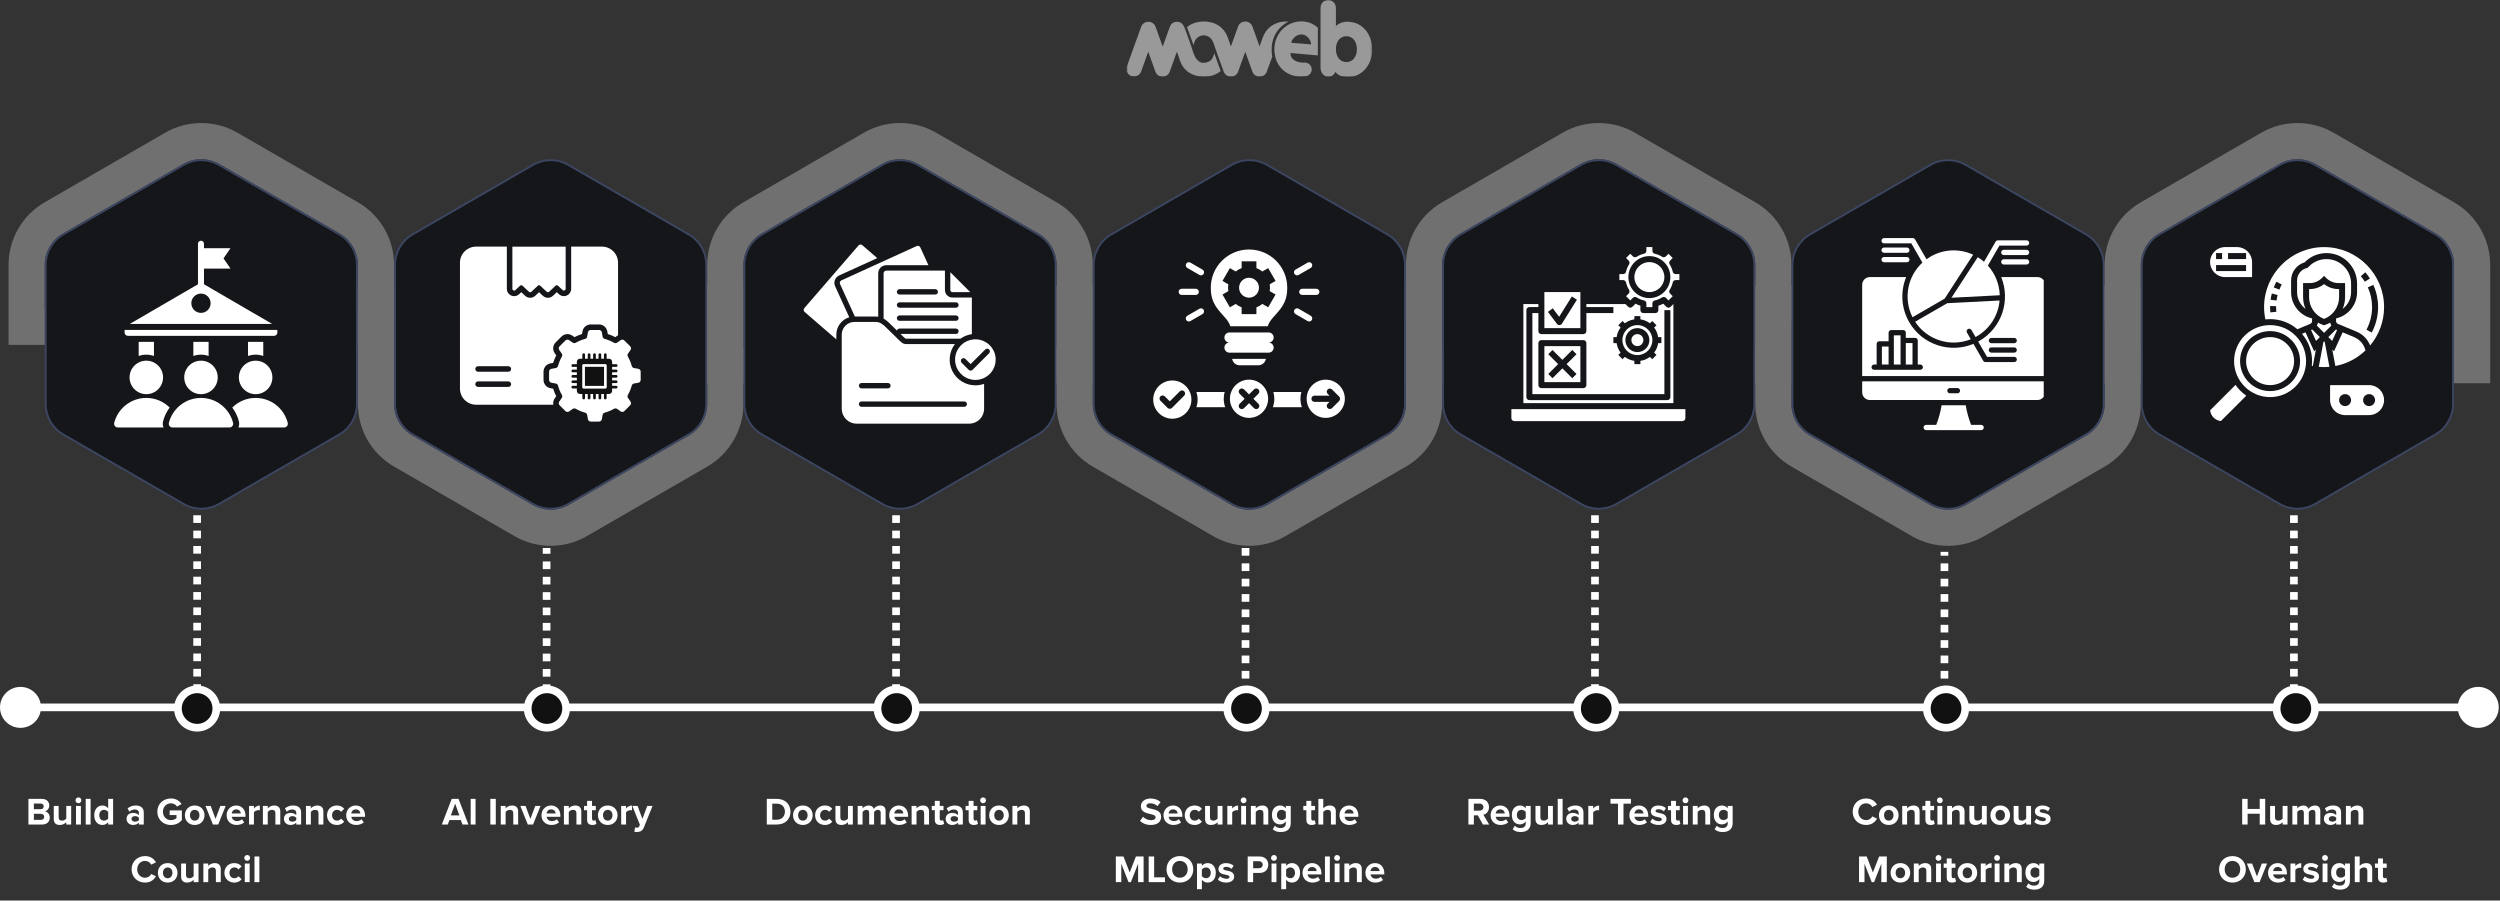 <svg width="1302" height="469" viewBox="0 0 1302 469" fill="none" xmlns="http://www.w3.org/2000/svg">
<rect x="0" y="0" width="1302" height="469" fill="#333333" stroke="none"/>
<g opacity="0.5" clip-path="url(#clip0_417_35776)">
<mask id="mask0_417_35776" style="mask-type:luminance" maskUnits="userSpaceOnUse" x="586" y="0" width="129" height="40">
<path d="M714.666 0H586.666V40H714.666V0Z" fill="white"/>
</mask>
<g mask="url(#mask0_417_35776)">
<path d="M702.333 11.267C698.933 11.267 697.133 12.333 695.733 13.533V4.133C695.733 1.867 694.066 0 691.733 0C689.399 0 687.733 1.8 687.733 4.133V35.4C687.733 37.667 689.399 40 691.733 40C693.666 40 694.933 38.667 695.466 37.467C697.266 39.667 699.333 40.067 702.333 40.067C709.266 40.067 714.666 33.733 714.666 25.733C714.666 17.733 709.266 11.4 702.333 11.4V11.267ZM701.199 32.333C697.666 32.333 695.733 29.267 695.733 25.6C695.733 21.933 697.666 18.867 701.199 18.867C704.733 18.867 706.666 21.933 706.666 25.6C706.666 29.267 704.733 32.333 701.199 32.333ZM662.466 28.733C662.466 28.733 662.533 29.267 662.599 29.533C661.866 31.533 661.133 33.533 660.399 35.533C659.999 36.667 659.666 37.933 658.799 38.8C658.066 39.533 657.066 39.933 655.999 39.933C654.333 39.933 652.799 38.867 652.266 37.333L648.533 27L644.799 37.333C644.266 38.933 642.733 39.933 641.066 39.933C640.066 39.933 638.999 39.533 638.266 38.8C637.399 37.933 637.066 36.667 636.666 35.533C635.133 31.467 633.666 27.467 632.333 23.333C631.866 21.933 631.266 20.467 630.066 19.533C629.133 18.733 627.866 18.4 626.666 18.4C625.133 18.467 623.666 19.267 622.733 20.533C622.199 21.333 621.799 22.4 621.599 23.533C620.999 21.733 618.266 14.4 618.199 14.133C620.533 12.2 623.533 11.2 626.933 11.2C628.599 11.2 630.133 11.467 631.599 11.867C633.599 12.533 635.399 13.6 636.799 15.133C639.133 17.6 639.933 21.133 641.066 24.2L644.799 13.8C645.333 12.2 646.866 11.2 648.533 11.2C650.199 11.2 651.733 12.267 652.266 13.8L655.999 24.2C657.133 21.133 657.933 17.6 660.266 15.133C661.666 13.6 663.466 12.533 665.466 11.867C666.866 11.4 668.466 11.2 670.133 11.2C670.466 11.2 670.799 11.2 671.133 11.2C669.266 12.133 667.533 13.4 666.133 15.067C663.933 17.6 662.599 20.8 662.333 24.2C662.199 25.733 662.266 27.2 662.466 28.667V28.733ZM632.333 27.533C633.066 29.467 635.733 37 635.733 37C633.399 38.933 630.399 39.933 626.999 39.933C623.933 39.933 620.799 39.067 618.333 37.133C617.066 36.067 615.999 34.8 615.266 33.333C614.666 32.133 614.266 30.8 613.866 29.533L612.933 26.933L609.199 37.333C608.666 38.933 607.133 39.933 605.466 39.933C603.799 39.933 602.266 38.867 601.733 37.333L597.999 26.933L594.333 37.2C593.799 38.733 592.266 39.8 590.599 39.8C590.133 39.8 589.666 39.733 589.266 39.6C588.266 39.267 587.466 38.533 586.999 37.6C586.533 36.667 586.466 35.6 586.866 34.6L594.333 13.933C594.866 12.4 596.399 11.333 598.066 11.333C599.733 11.333 601.266 12.4 601.799 13.933L605.533 24.267L609.266 13.933C609.799 12.333 611.333 11.333 612.999 11.333C616.266 11.333 616.933 14.533 617.866 17C618.666 19.267 619.533 21.467 620.266 23.733C620.999 25.8 621.466 28 622.533 29.867C623.399 31.333 624.866 32.733 626.599 32.733C628.333 32.733 630.199 32.133 631.199 30.667C631.733 29.867 632.133 28.8 632.399 27.6L632.333 27.533ZM674.866 11.467C674.866 11.467 674.266 11.6 673.999 11.667C668.333 13.2 664.266 18.333 663.733 24.333C663.733 25 663.666 25.733 663.733 26.4C663.733 27.133 663.799 27.8 663.933 28.467C664.933 34.533 669.399 39.267 676.399 39.867C677.333 39.933 678.666 39.867 679.866 39.733C681.733 39.533 683.133 38 683.133 36.2C683.133 35.933 683.133 35.733 683.066 35.467C682.733 33.667 681.066 32.467 679.266 32.6C678.866 32.6 678.399 32.6 678.066 32.6C672.999 32.133 671.933 29.333 672.133 27.6L686.333 28.867V14.4C684.399 12.667 681.933 11.467 678.933 11.2C677.533 11.067 676.199 11.2 674.933 11.4L674.866 11.467ZM682.799 23.133L675.799 22.533H675.199L672.533 22.267C672.533 21.533 672.999 20.667 673.733 19.867C674.599 18.867 675.933 18 677.466 17.933C677.666 17.933 677.866 17.933 678.066 17.933C681.133 18.2 682.933 21.4 682.799 23.133Z" fill="white"/>
</g>
</g>
<path d="M90.713 77.281C99.454 72.235 110.224 72.234 118.965 77.281L181.686 113.494C190.426 118.541 195.812 127.868 195.812 137.961V170.183H13.866V137.961C13.866 127.868 19.251 118.541 27.992 113.494L90.713 77.281Z" stroke="#707070" stroke-width="18.835"/>
<path d="M95.672 85.87C101.345 82.595 108.334 82.595 114.007 85.87L176.728 122.082C182.4 125.357 185.896 131.411 185.896 137.961V210.386C185.895 216.936 182.4 222.989 176.728 226.264L114.007 262.476C108.334 265.751 101.345 265.751 95.672 262.476L32.95 226.264C27.277 222.989 23.783 216.936 23.783 210.386V137.961C23.783 131.411 27.277 125.357 32.95 122.082L95.672 85.87Z" fill="#151619" stroke="#3C4561"/>
<path fill-rule="evenodd" clip-rule="evenodd" d="M137.108 178.031V185.396C135.866 184.954 134.529 184.712 133.135 184.712C131.741 184.712 130.403 184.954 129.161 185.396V178.031H137.108ZM141.76 168.713L106.23 148.045V139.878H120.039L116.4 134.567L120.039 129.256H106.23V126.93C106.23 126.067 105.53 125.367 104.667 125.367C103.804 125.367 103.105 126.067 103.105 126.93V148.045L67.575 168.713H141.76ZM104.667 152.898C107.443 152.898 109.694 155.149 109.694 157.925C109.694 160.701 107.443 162.951 104.667 162.951C101.891 162.951 99.641 160.701 99.641 157.925C99.641 155.148 101.891 152.898 104.667 152.898ZM89.846 222.633H119.488C120.771 222.633 121.699 221.437 121.381 220.195C119.472 212.744 112.713 207.237 104.667 207.237C96.621 207.237 89.863 212.744 87.954 220.195C87.636 221.437 88.564 222.633 89.846 222.633ZM133.135 187.837C137.952 187.837 141.858 191.743 141.858 196.56C141.858 201.378 137.952 205.283 133.135 205.283C128.317 205.283 124.412 201.378 124.412 196.56C124.412 191.743 128.317 187.837 133.135 187.837ZM76.2 187.837C81.018 187.837 84.923 191.743 84.923 196.56C84.923 201.378 81.018 205.283 76.2 205.283C71.382 205.283 67.477 201.378 67.477 196.56C67.477 191.743 71.382 187.837 76.2 187.837ZM104.667 187.837C109.485 187.837 113.39 191.743 113.39 196.56C113.39 201.378 109.485 205.283 104.667 205.283C99.85 205.283 95.944 201.378 95.944 196.56C95.944 191.743 99.85 187.837 104.667 187.837ZM124.172 222.633C124.582 221.658 124.696 220.543 124.408 219.419C123.729 216.767 122.543 214.349 120.97 212.257C124.089 209.154 128.388 207.237 133.135 207.237C141.18 207.237 147.939 212.744 149.848 220.195C150.166 221.437 149.238 222.633 147.956 222.633H124.172ZM61.379 222.633C60.097 222.633 59.169 221.437 59.487 220.195C61.395 212.744 68.154 207.236 76.2 207.236C80.947 207.236 85.246 209.154 88.365 212.257C86.792 214.349 85.606 216.767 84.927 219.419C84.639 220.543 84.752 221.658 85.163 222.632L61.379 222.633ZM144.446 171.838V173.18C144.446 174.13 143.67 174.906 142.72 174.906H66.615C65.665 174.906 64.889 174.131 64.889 173.18V171.838H144.446ZM80.174 178.031V185.396C78.932 184.954 77.594 184.712 76.2 184.712C74.806 184.712 73.469 184.954 72.226 185.396V178.031H80.174ZM108.641 178.031V185.396C107.399 184.954 106.061 184.712 104.667 184.712C103.273 184.712 101.936 184.954 100.693 185.396V178.031H108.641Z" fill="white"/>
<path d="M272.654 271.065C281.395 276.111 292.165 276.112 300.906 271.065L363.627 234.852C372.368 229.805 377.753 220.479 377.753 210.385V158.164H195.808V210.385C195.808 220.479 201.192 229.805 209.934 234.852L272.654 271.065Z" stroke="#707070" stroke-width="18.835"/>
<path d="M277.613 85.87C283.286 82.595 290.276 82.595 295.948 85.87L358.669 122.082C364.342 125.357 367.837 131.411 367.837 137.961V210.386C367.837 216.936 364.342 222.989 358.669 226.264L295.948 262.476C290.275 265.751 283.286 265.751 277.613 262.476L214.892 226.264C209.219 222.989 205.725 216.936 205.725 210.386V137.961C205.725 131.411 209.219 125.357 214.892 122.082L277.613 85.87Z" fill="#151619" stroke="#3C4561"/>
<path d="M266.846 150.43V128.448H294.587V150.426C294.587 151.23 293.625 151.646 293.04 151.093L290.601 148.794C290.247 148.461 289.696 148.46 289.342 148.793L285.98 151.96C285.626 152.293 285.075 152.293 284.721 151.96L281.358 148.793C281.005 148.46 280.453 148.46 280.1 148.793L276.735 151.961C276.382 152.293 275.831 152.294 275.477 151.961L272.105 148.791C271.751 148.459 271.201 148.459 270.847 148.791L268.392 151.099C267.806 151.65 266.846 151.234 266.846 150.43Z" fill="white"/>
<path d="M332.422 192.074L330.2 191.679C329.612 191.574 329.157 191.134 329.008 190.56C328.553 188.868 327.882 187.258 327.025 185.782C326.719 185.268 326.727 184.627 327.07 184.135L328.367 182.279C328.792 181.682 328.717 180.87 328.203 180.355L325.169 177.322C324.647 176.8 323.834 176.733 323.238 177.15L321.382 178.447C320.89 178.79 320.256 178.798 319.742 178.499C318.259 177.635 316.656 176.964 314.964 176.516C314.39 176.36 313.943 175.905 313.838 175.316L313.451 173.095C313.324 172.379 312.698 171.85 311.967 171.85H307.666C306.935 171.85 306.309 172.379 306.183 173.095L305.788 175.316C305.691 175.905 305.243 176.36 304.669 176.516C302.977 176.964 301.367 177.635 299.891 178.492C299.369 178.79 298.736 178.783 298.251 178.44L296.388 177.15C295.791 176.733 294.979 176.8 294.464 177.314L291.43 180.355C290.909 180.87 290.842 181.682 291.259 182.279L292.556 184.135C292.899 184.627 292.906 185.268 292.608 185.782C291.744 187.258 291.073 188.868 290.625 190.56C290.469 191.134 290.014 191.574 289.425 191.679L287.204 192.074C286.488 192.2 285.959 192.827 285.959 193.557V197.858C285.959 198.589 286.488 199.215 287.204 199.342L289.425 199.729C290.014 199.834 290.469 200.281 290.625 200.855C291.073 202.547 291.744 204.15 292.608 205.626C292.906 206.147 292.899 206.781 292.556 207.273L291.259 209.129C290.842 209.725 290.909 210.538 291.43 211.052L294.464 214.094C294.979 214.608 295.791 214.683 296.388 214.265L298.251 212.968C298.736 212.625 299.369 212.618 299.891 212.916C301.367 213.773 302.977 214.444 304.669 214.899C305.243 215.048 305.691 215.503 305.788 216.091L306.183 218.313C306.309 219.036 306.935 219.558 307.666 219.558H311.967C312.698 219.558 313.324 219.036 313.451 218.313L313.838 216.091C313.943 215.503 314.39 215.048 314.964 214.899C316.656 214.444 318.259 213.773 319.742 212.916C320.256 212.61 320.89 212.618 321.382 212.961L323.238 214.258C323.834 214.683 324.647 214.608 325.169 214.094L328.203 211.052C328.717 210.538 328.792 209.725 328.367 209.129L327.07 207.273C326.727 206.781 326.719 206.147 327.025 205.626C327.882 204.15 328.553 202.547 329.008 200.855C329.157 200.281 329.611 199.834 330.2 199.729L332.422 199.342C333.145 199.215 333.667 198.589 333.667 197.858V193.557C333.667 192.827 333.145 192.2 332.422 192.074ZM310.107 199.342C310.107 204.982 310.107 195.5 310.107 199.342C310.107 200.855 310.107 193.702 310.107 199.342C316.607 199.342 315.747 199.342 310.107 199.342C310.107 204 310.107 204.982 310.107 199.342Z" fill="white"/>
<path d="M313.506 128.442H297.467V150.419C297.467 152.523 295.766 154.223 293.662 154.223C292.697 154.223 291.774 153.863 291.068 153.186L289.973 152.162L287.956 154.065C286.514 155.419 284.209 155.434 282.753 154.065L280.736 152.162L278.718 154.065C277.205 155.448 274.928 155.405 273.501 154.05L271.484 152.162L270.374 153.2C269.654 153.863 268.731 154.238 267.766 154.238C265.676 154.238 263.961 152.523 263.961 150.433V128.442H247.936C243.31 128.442 239.549 132.203 239.549 136.829V202.399C239.549 207.025 243.31 210.772 247.936 210.772H288.172C287.97 209.662 288.201 208.466 288.892 207.486L289.699 206.334C289.036 205.094 288.489 203.783 288.071 202.414L286.702 202.183C284.598 201.808 283.07 199.993 283.07 197.86V193.551C283.07 191.418 284.598 189.602 286.702 189.242L288.071 188.997C288.489 187.642 289.036 186.331 289.699 185.077L288.892 183.924C287.667 182.166 287.883 179.803 289.411 178.304L292.423 175.278C293.259 174.442 294.354 173.995 295.521 173.995C296.429 173.995 297.294 174.269 298.043 174.788L299.196 175.58C300.435 174.932 301.747 174.384 303.101 173.966L303.347 172.583C303.721 170.493 305.537 168.966 307.67 168.966H311.964C314.097 168.966 315.913 170.493 316.288 172.597L316.533 173.966C317.873 174.37 319.184 174.917 320.438 175.595L321.591 174.788C321.677 174.73 321.778 174.658 321.879 174.615V136.829C321.879 132.203 318.132 128.442 313.506 128.442ZM264.754 201.506H248.974C248.181 201.506 247.533 200.872 247.533 200.065C247.533 199.272 248.181 198.624 248.974 198.624H264.754C265.561 198.624 266.195 199.272 266.195 200.065C266.195 200.872 265.561 201.506 264.754 201.506ZM264.754 193.609H248.974C248.181 193.609 247.533 192.974 247.533 192.167C247.533 191.375 248.181 190.726 248.974 190.726H264.754C265.561 190.726 266.195 191.375 266.195 192.167C266.195 192.974 265.561 193.609 264.754 193.609Z" fill="white"/>
<g clip-path="url(#clip1_417_35776)">
<path d="M304.639 191.031H314.576V200.969H304.639V191.031Z" fill="#111111"/>
<path d="M320.904 193.891C321.293 193.891 321.607 193.576 321.607 193.188C321.607 192.799 321.293 192.484 320.904 192.484H318.795V191.078H320.904C321.293 191.078 321.607 190.763 321.607 190.375C321.607 189.987 321.293 189.672 320.904 189.672H318.795V188.453C318.795 187.548 318.059 186.812 317.154 186.812H315.936V184.703C315.936 184.315 315.621 184 315.232 184C314.844 184 314.529 184.315 314.529 184.703V186.812H313.123V184.703C313.123 184.315 312.808 184 312.42 184C312.032 184 311.717 184.315 311.717 184.703V186.812H310.311V184.703C310.311 184.315 309.996 184 309.607 184C309.219 184 308.904 184.315 308.904 184.703V186.812H307.498V184.703C307.498 184.315 307.183 184 306.795 184C306.407 184 306.092 184.315 306.092 184.703V186.812H304.686V184.703C304.686 184.315 304.371 184 303.982 184C303.594 184 303.279 184.315 303.279 184.703V186.812H302.061C301.156 186.812 300.42 187.548 300.42 188.453V189.672H298.311C297.922 189.672 297.607 189.987 297.607 190.375C297.607 190.763 297.922 191.078 298.311 191.078H300.42V192.484H298.311C297.922 192.484 297.607 192.799 297.607 193.188C297.607 193.576 297.922 193.891 298.311 193.891H300.42V195.297H298.311C297.922 195.297 297.607 195.612 297.607 196C297.607 196.388 297.922 196.703 298.311 196.703H300.42V198.109H298.311C297.922 198.109 297.607 198.424 297.607 198.812C297.607 199.201 297.922 199.516 298.311 199.516H300.42V200.922H298.311C297.922 200.922 297.607 201.237 297.607 201.625C297.607 202.013 297.922 202.328 298.311 202.328H300.42V203.547C300.42 204.452 301.156 205.188 302.061 205.188H303.279V207.297C303.279 207.685 303.594 208 303.982 208C304.371 208 304.686 207.685 304.686 207.297V205.188H306.092V207.297C306.092 207.685 306.407 208 306.795 208C307.183 208 307.498 207.685 307.498 207.297V205.188H308.904V207.297C308.904 207.685 309.219 208 309.607 208C309.996 208 310.311 207.685 310.311 207.297V205.188H311.717V207.297C311.717 207.685 312.032 208 312.42 208C312.808 208 313.123 207.685 313.123 207.297V205.188H314.529V207.297C314.529 207.685 314.844 208 315.232 208C315.621 208 315.936 207.685 315.936 207.297V205.188H317.154C318.059 205.188 318.795 204.452 318.795 203.547V202.328H320.904C321.293 202.328 321.607 202.013 321.607 201.625C321.607 201.237 321.293 200.922 320.904 200.922H318.795V199.516H320.904C321.293 199.516 321.607 199.201 321.607 198.812C321.607 198.424 321.293 198.109 320.904 198.109H318.795V196.703H320.904C321.293 196.703 321.607 196.388 321.607 196C321.607 195.612 321.293 195.297 320.904 195.297H318.795V193.891H320.904ZM315.982 201.672C315.982 202.06 315.668 202.375 315.279 202.375H303.936C303.547 202.375 303.232 202.06 303.232 201.672V190.328C303.232 189.94 303.547 189.625 303.936 189.625H315.279C315.668 189.625 315.982 189.94 315.982 190.328V201.672Z" fill="#111111"/>
</g>
<path d="M454.598 77.281C463.339 72.235 474.109 72.234 482.85 77.281L545.57 113.494C554.311 118.541 559.696 127.868 559.696 137.961V190.183H377.751V137.961C377.751 127.868 383.136 118.541 391.877 113.494L454.598 77.281Z" stroke="#707070" stroke-width="18.835"/>
<path d="M459.557 85.87C465.229 82.595 472.219 82.595 477.892 85.87L540.612 122.082C546.285 125.357 549.78 131.411 549.78 137.961V210.386C549.78 216.936 546.285 222.989 540.612 226.264L477.892 262.476C472.219 265.751 465.229 265.751 459.557 262.476L396.835 226.264C391.162 222.989 387.668 216.936 387.668 210.386V137.961C387.668 131.411 391.162 125.357 396.835 122.082L459.557 85.87Z" fill="#151619" stroke="#3C4561"/>
<g clip-path="url(#clip2_417_35776)">
<path d="M442.295 165.237C440.351 165.818 438.647 167.011 437.435 168.637C436.223 170.263 435.568 172.237 435.566 174.265V176.747L419.035 162.448C418.896 162.328 418.782 162.181 418.699 162.017C418.617 161.852 418.568 161.673 418.554 161.49C418.541 161.306 418.564 161.122 418.622 160.947C418.681 160.773 418.772 160.612 418.893 160.473L447.116 127.832C447.236 127.693 447.382 127.579 447.547 127.496C447.711 127.414 447.89 127.365 448.074 127.351C448.257 127.338 448.442 127.361 448.616 127.419C448.791 127.477 448.952 127.569 449.091 127.69L456.873 134.418L437.001 143.475C435.986 143.942 435.197 144.791 434.807 145.837C434.417 146.884 434.457 148.042 434.918 149.059L442.295 165.237ZM437.479 147.892L445.209 164.845H456.036C456.482 164.847 456.928 164.883 457.368 164.953V142.348C457.369 141.229 457.813 140.156 458.604 139.365C459.395 138.574 460.468 138.129 461.587 138.129H483.531L479.284 128.828C479.208 128.661 479.1 128.51 478.965 128.384C478.831 128.259 478.673 128.161 478.5 128.096C478.328 128.032 478.145 128.002 477.961 128.008C477.777 128.015 477.596 128.058 477.429 128.134L438.168 146.036C438 146.113 437.85 146.222 437.725 146.356C437.6 146.491 437.502 146.649 437.438 146.821C437.374 146.994 437.345 147.177 437.352 147.361C437.359 147.545 437.402 147.725 437.479 147.892ZM496.037 152.156H505.321L494.927 141.767V151.046C494.929 151.34 495.047 151.621 495.254 151.829C495.462 152.036 495.743 152.154 496.037 152.156ZM492.121 140.942V151.046C492.12 151.561 492.221 152.071 492.417 152.546C492.613 153.022 492.902 153.455 493.266 153.819C493.629 154.183 494.061 154.472 494.537 154.669C495.012 154.867 495.522 154.968 496.037 154.968H506.141V174.032C504.009 174.325 501.98 175.13 500.227 176.377H471.673C471.624 176.356 471.577 176.331 471.531 176.303C471.067 175.968 470.636 175.588 470.245 175.17L468.967 173.924H497.841C498.214 173.924 498.572 173.776 498.836 173.512C499.1 173.248 499.248 172.89 499.248 172.518C499.248 172.145 499.1 171.787 498.836 171.523C498.572 171.259 498.214 171.111 497.841 171.111H468.48C468.175 171.112 467.879 171.212 467.635 171.395C467.392 171.579 467.214 171.837 467.13 172.13L463.362 168.453C462.545 167.612 461.638 166.862 460.658 166.216C460.499 166.119 460.34 166.028 460.18 165.937V142.348C460.181 141.975 460.329 141.618 460.593 141.354C460.857 141.091 461.214 140.942 461.587 140.942L492.121 140.942ZM467.074 152.002C467.074 152.375 467.222 152.733 467.486 152.997C467.75 153.26 468.107 153.409 468.48 153.409H487.077C487.45 153.409 487.808 153.26 488.072 152.997C488.335 152.733 488.483 152.375 488.483 152.002C488.483 151.629 488.335 151.272 488.072 151.008C487.808 150.744 487.45 150.596 487.077 150.596H468.48C468.107 150.597 467.75 150.745 467.487 151.009C467.223 151.272 467.075 151.63 467.074 152.002ZM499.248 165.681C499.248 165.308 499.099 164.951 498.836 164.687C498.572 164.423 498.214 164.275 497.841 164.275H468.48C468.107 164.275 467.749 164.423 467.486 164.687C467.222 164.951 467.074 165.308 467.074 165.681C467.074 166.054 467.222 166.412 467.486 166.676C467.749 166.939 468.107 167.087 468.48 167.087H497.841C498.214 167.087 498.572 166.939 498.836 166.675C499.099 166.412 499.248 166.054 499.248 165.681ZM468.48 157.439C468.107 157.439 467.749 157.587 467.486 157.851C467.222 158.115 467.074 158.472 467.074 158.845C467.074 159.218 467.222 159.576 467.486 159.84C467.749 160.103 468.107 160.252 468.48 160.252H497.841C498.214 160.252 498.572 160.103 498.836 159.84C499.1 159.576 499.248 159.218 499.248 158.845C499.248 158.472 499.1 158.115 498.836 157.851C498.572 157.587 498.214 157.439 497.841 157.439H468.48ZM518.551 187.295C518.55 189.741 517.701 192.111 516.148 194.001C514.596 195.891 512.436 197.185 510.037 197.661C507.638 198.138 505.148 197.767 502.992 196.614C500.835 195.46 499.145 193.595 498.209 191.335C497.274 189.075 497.151 186.561 497.861 184.22C498.571 181.88 500.071 179.858 502.105 178.5C504.139 177.141 506.581 176.529 509.015 176.769C511.449 177.009 513.725 178.086 515.454 179.815C516.437 180.796 517.217 181.963 517.749 183.246C518.28 184.53 518.553 185.906 518.551 187.295ZM515.135 181.984C515.005 181.853 514.851 181.749 514.68 181.678C514.51 181.607 514.327 181.57 514.142 181.57C513.957 181.57 513.774 181.607 513.604 181.678C513.433 181.749 513.279 181.853 513.149 181.984L505.498 189.629L502.805 186.931C502.541 186.668 502.183 186.52 501.81 186.521C501.437 186.521 501.079 186.67 500.816 186.934C500.552 187.198 500.405 187.556 500.405 187.929C500.406 188.302 500.554 188.66 500.819 188.923L504.508 192.612C504.772 192.875 505.129 193.022 505.501 193.022C505.873 193.022 506.23 192.875 506.494 192.612L515.135 183.971C515.398 183.707 515.545 183.35 515.545 182.978C515.545 182.605 515.398 182.248 515.135 181.984ZM507.974 200.684C509.522 200.685 511.059 200.419 512.517 199.899V212.923C512.51 214.972 511.693 216.935 510.244 218.384C508.794 219.832 506.83 220.648 504.781 220.653H446.114C444.065 220.648 442.101 219.833 440.651 218.384C439.202 216.936 438.384 214.972 438.378 212.923V174.265C438.381 172.514 439.077 170.836 440.315 169.597C441.552 168.358 443.23 167.66 444.982 167.656H456.036C457.147 167.662 458.233 167.99 459.161 168.602C459.973 169.137 460.724 169.762 461.398 170.463L468.281 177.186C468.815 177.743 469.404 178.244 470.038 178.683C470.526 179.008 471.098 179.184 471.683 179.189H497.324C495.813 181.174 494.887 183.541 494.649 186.024C494.412 188.507 494.873 191.006 495.98 193.241C497.087 195.476 498.797 197.357 500.916 198.672C503.036 199.987 505.48 200.684 507.974 200.684ZM447.31 200.866C447.31 201.239 447.458 201.597 447.722 201.861C447.986 202.124 448.343 202.272 448.716 202.272H462.424C462.797 202.272 463.154 202.124 463.418 201.861C463.682 201.597 463.83 201.239 463.83 200.866C463.83 200.493 463.682 200.136 463.418 199.872C463.154 199.608 462.797 199.46 462.424 199.46H448.716C448.531 199.459 448.348 199.495 448.177 199.566C448.006 199.636 447.851 199.74 447.72 199.871C447.589 200.001 447.486 200.156 447.415 200.327C447.345 200.498 447.309 200.681 447.31 200.866H447.31ZM503.586 210.476C503.586 210.103 503.437 209.745 503.174 209.481C502.91 209.217 502.552 209.069 502.179 209.069H448.716C448.344 209.069 447.987 209.217 447.724 209.48C447.46 209.743 447.313 210.1 447.313 210.472C447.313 210.845 447.46 211.201 447.724 211.465C447.987 211.728 448.344 211.876 448.716 211.876H502.179C502.551 211.876 502.908 211.729 503.172 211.466C503.436 211.204 503.584 210.847 503.585 210.475L503.586 210.476Z" fill="white"/>
</g>
<path d="M636.539 271.065C645.28 276.111 656.05 276.112 664.791 271.065L727.512 234.852C736.253 229.805 741.638 220.479 741.638 210.385V158.164H559.692V210.385C559.692 220.479 565.077 229.805 573.818 234.852L636.539 271.065Z" stroke="#707070" stroke-width="18.835"/>
<path d="M641.498 85.87C647.171 82.595 654.16 82.595 659.833 85.87L722.554 122.082C728.226 125.357 731.722 131.411 731.722 137.961V210.386C731.722 216.936 728.226 222.989 722.554 226.264L659.833 262.476C654.16 265.751 647.171 265.751 641.498 262.476L578.776 226.264C573.104 222.989 569.609 216.936 569.609 210.386V137.961C569.609 131.411 573.104 125.357 578.776 122.082L641.498 85.87Z" fill="#151619" stroke="#3C4561"/>
<g clip-path="url(#clip3_417_35776)">
<path d="M613.836 151.996C613.836 151.105 614.555 150.385 615.447 150.385H622.756C623.643 150.385 624.367 151.105 624.367 151.996C624.367 152.883 623.643 153.602 622.756 153.602H615.447C614.555 153.602 613.836 152.881 613.836 151.996ZM676.619 151.996C676.619 152.883 677.34 153.602 678.23 153.602H685.539C686.43 153.602 687.15 152.881 687.15 151.996C687.15 151.105 686.432 150.385 685.539 150.385H678.23C677.338 150.385 676.619 151.104 676.619 151.996ZM638.406 165.854C634.475 161.248 630.584 158.23 630.584 149.842C630.584 138.852 639.496 129.938 650.492 129.938C661.488 129.938 670.396 138.852 670.396 149.842C670.396 158.229 666.51 161.246 662.58 165.854C661.5 167.115 660.721 168.467 660.217 169.922H640.766C640.266 168.467 639.48 167.115 638.406 165.854ZM639.713 151.625L636.668 153.385L640.516 160.045L643.566 158.285C644.48 159.037 645.516 159.641 646.645 160.068V163.59H654.34V160.068C655.469 159.643 656.504 159.039 657.418 158.285L660.469 160.045L664.316 153.385L661.271 151.625C661.365 151.043 661.416 150.451 661.416 149.842C661.416 149.238 661.367 148.646 661.271 148.064L664.316 146.305L660.469 139.639L657.418 141.398C656.504 140.65 655.469 140.043 654.34 139.621V136.1H646.645V139.621C645.516 140.041 644.48 140.65 643.566 141.398L640.516 139.639L636.668 146.305L639.713 148.064C639.619 148.646 639.568 149.238 639.568 149.842C639.568 150.451 639.619 151.043 639.713 151.625ZM618.354 139.545L624.682 143.199C625.451 143.643 626.432 143.377 626.875 142.613C627.313 141.844 627.053 140.863 626.283 140.42L619.955 136.766C619.186 136.328 618.205 136.588 617.764 137.357C617.324 138.127 617.59 139.107 618.354 139.545ZM624.682 160.787L618.354 164.441C617.59 164.885 617.324 165.863 617.762 166.629C618.205 167.398 619.186 167.664 619.953 167.221L626.281 163.566C627.051 163.129 627.311 162.148 626.873 161.379C626.432 160.609 625.451 160.344 624.682 160.787ZM655.348 190.24C657.324 190.24 658.975 188.779 659.283 186.885H641.699C642.004 188.777 643.658 190.24 645.635 190.24H655.348ZM660.689 178.404C662.135 178.404 663.318 177.219 663.318 175.775C663.318 174.324 662.133 173.141 660.689 173.141H640.295C638.85 173.141 637.666 174.326 637.666 175.775C637.666 177.221 638.852 178.404 640.295 178.404C638.85 178.404 637.666 179.59 637.666 181.033C637.666 182.484 638.852 183.668 640.295 183.668H660.691C662.137 183.668 663.32 182.482 663.32 181.033C663.32 179.59 662.135 178.404 660.689 178.404ZM676.297 143.197L682.631 139.543C683.395 139.105 683.66 138.125 683.217 137.355C682.779 136.586 681.799 136.326 681.029 136.764L674.701 140.418C673.932 140.861 673.666 141.842 674.109 142.611C674.553 143.375 675.533 143.641 676.297 143.197ZM650.492 155.023C653.344 155.023 655.674 152.697 655.674 149.842C655.674 146.99 653.344 144.66 650.492 144.66C647.641 144.66 645.311 146.99 645.311 149.842C645.311 152.699 647.641 155.023 650.492 155.023ZM674.703 163.566L681.031 167.221C681.801 167.664 682.781 167.398 683.219 166.629C683.662 165.865 683.396 164.885 682.633 164.441L676.299 160.787C675.535 160.344 674.555 160.609 674.111 161.379C673.668 162.148 673.934 163.129 674.703 163.566ZM700.393 207.682C700.393 213.162 695.924 217.631 690.443 217.631C684.963 217.631 680.494 213.162 680.494 207.682C680.494 202.201 684.963 197.732 690.443 197.732C695.924 197.732 700.393 202.199 700.393 207.682ZM697.436 206.541L693.721 202.826C693.09 202.195 692.07 202.195 691.445 202.826C690.814 203.451 690.814 204.471 691.445 205.102L692.414 206.07H684.586C683.699 206.07 682.98 206.791 682.98 207.682C682.98 208.572 683.701 209.293 684.586 209.293H692.414L691.445 210.262C690.814 210.887 690.814 211.906 691.445 212.537C692.07 213.168 693.09 213.168 693.721 212.537L697.436 208.822C698.066 208.189 698.066 207.172 697.436 206.541ZM660.441 207.682C660.441 213.162 655.973 217.631 650.492 217.631C645.012 217.631 640.543 213.162 640.543 207.682C640.543 202.201 645.012 197.732 650.492 197.732C655.973 197.732 660.441 202.199 660.441 207.682ZM652.768 207.682L655.396 205.053C656.027 204.422 656.027 203.402 655.396 202.777C654.771 202.146 653.746 202.146 653.121 202.777L650.492 205.406L647.863 202.777C647.232 202.146 646.213 202.146 645.588 202.777C644.957 203.402 644.957 204.422 645.588 205.053L648.217 207.682L645.588 210.311C644.957 210.936 644.957 211.961 645.588 212.586C646.213 213.217 647.232 213.217 647.863 212.586L650.492 209.957L653.121 212.586C653.746 213.217 654.771 213.217 655.396 212.586C656.027 211.961 656.027 210.936 655.396 210.311L652.768 207.682ZM677.748 204.166H663.188C663.498 205.285 663.664 206.463 663.664 207.682C663.664 209.215 663.398 210.688 662.916 212.055H678.02C677.537 210.688 677.271 209.215 677.271 207.682C677.271 206.463 677.438 205.283 677.748 204.166ZM620.49 208.113C620.49 213.594 616.021 218.063 610.541 218.063C605.061 218.063 600.592 213.594 600.592 208.113C600.592 202.633 605.061 198.158 610.541 198.158C616.021 198.158 620.49 202.631 620.49 208.113ZM616.73 203.789C616.1 203.164 615.08 203.164 614.455 203.789L609.229 209.016L606.627 206.42C605.996 205.789 604.977 205.789 604.352 206.42C603.721 207.045 603.721 208.07 604.352 208.695L608.088 212.432C608.719 213.062 609.738 213.062 610.363 212.432L616.73 206.07C617.357 205.439 617.357 204.42 616.73 203.789ZM637.797 204.166H623.109C623.502 205.412 623.713 206.734 623.713 208.113C623.713 209.486 623.502 210.809 623.109 212.055H638.068C637.586 210.688 637.32 209.215 637.32 207.682C637.32 206.463 637.486 205.283 637.797 204.166Z" fill="white"/>
</g>
<path d="M818.482 77.281C827.224 72.235 837.993 72.234 846.734 77.281L909.455 113.494C918.196 118.541 923.581 127.868 923.581 137.961V190.183H741.636V137.961C741.636 127.868 747.021 118.541 755.762 113.494L818.482 77.281Z" stroke="#707070" stroke-width="18.835"/>
<path d="M823.441 85.87C829.114 82.595 836.104 82.595 841.776 85.87L904.497 122.082C910.17 125.357 913.665 131.411 913.665 137.961V210.386C913.665 216.936 910.17 222.989 904.497 226.264L841.776 262.476C836.104 265.751 829.114 265.751 823.441 262.476L760.72 226.264C755.047 222.989 751.553 216.936 751.553 210.386V137.961C751.553 131.411 755.047 125.357 760.72 122.082L823.441 85.87Z" fill="#151619" stroke="#3C4561"/>
<path d="M852.748 180.25C854.474 180.25 855.873 178.851 855.873 177.125C855.873 175.399 854.474 174 852.748 174C851.022 174 849.623 175.399 849.623 177.125C849.623 178.851 851.022 180.25 852.748 180.25Z" fill="white"/>
<path d="M823.061 152.125H804.311V170.875H823.061V152.125ZM813.448 168.578C813.175 169.014 812.704 169.289 812.189 169.311C812.167 169.313 812.145 169.312 812.123 169.312C811.632 169.312 811.17 169.083 810.873 168.688L806.186 162.438L808.686 160.564L812.006 164.991L818.612 154.422L821.261 156.08L813.448 168.578Z" fill="white"/>
<path d="M846.818 147.091C847.131 148.461 847.671 149.761 848.423 150.956C848.812 151.575 848.721 152.378 848.206 152.894L846.843 154.256L849.053 156.466L850.415 155.103C850.932 154.586 851.737 154.497 852.353 154.886C853.548 155.638 854.848 156.178 856.218 156.491C856.931 156.653 857.436 157.286 857.436 158.016V159.938H860.561V158.016C860.561 157.286 861.065 156.655 861.776 156.492C863.146 156.18 864.446 155.639 865.642 154.887C866.259 154.498 867.062 154.587 867.579 155.105L868.942 156.467L871.151 154.258L869.789 152.895C869.273 152.38 869.182 151.575 869.571 150.958C870.323 149.763 870.864 148.463 871.176 147.092C871.339 146.38 871.971 145.875 872.701 145.875H874.623V142.75H872.701C871.971 142.75 871.34 142.245 871.178 141.534C870.865 140.164 870.325 138.864 869.573 137.669C869.184 137.05 869.275 136.247 869.79 135.731L871.153 134.369L868.943 132.159L867.581 133.522C867.064 134.041 866.259 134.128 865.643 133.739C864.448 132.987 863.148 132.447 861.778 132.134C861.065 131.972 860.561 131.339 860.561 130.609V128.688H857.436V130.609C857.436 131.339 856.931 131.97 856.22 132.133C854.85 132.445 853.55 132.986 852.354 133.737C851.737 134.127 850.934 134.039 850.417 133.52L849.054 132.158L846.845 134.367L848.207 135.73C848.723 136.245 848.814 137.05 848.425 137.667C847.673 138.862 847.132 140.162 846.82 141.533C846.657 142.245 846.025 142.75 845.295 142.75H843.373V145.875H845.295C846.025 145.875 846.657 146.38 846.818 147.091ZM858.998 133.375C865.028 133.375 869.936 138.283 869.936 144.312C869.936 150.342 865.028 155.25 858.998 155.25C852.968 155.25 848.061 150.342 848.061 144.312C848.061 138.283 852.968 133.375 858.998 133.375Z" fill="white"/>
<path d="M804.311 199H823.061V180.25H804.311V199ZM806.331 184.48L808.54 182.27L813.686 187.416L818.831 182.27L821.04 184.48L815.895 189.625L821.04 194.77L818.831 196.98L813.686 191.834L808.54 196.98L806.331 194.77L811.476 189.625L806.331 184.48Z" fill="white"/>
<path d="M858.998 152.125C863.313 152.125 866.811 148.627 866.811 144.312C866.811 139.998 863.313 136.5 858.998 136.5C854.683 136.5 851.186 139.998 851.186 144.312C851.186 148.627 854.683 152.125 858.998 152.125Z" fill="white"/>
<path d="M787.123 213.062V217.75C787.123 218.612 787.823 219.312 788.686 219.312H876.186C877.048 219.312 877.748 218.612 877.748 217.75V213.062H787.123Z" fill="white"/>
<path d="M852.748 169.312C848.44 169.312 844.936 172.817 844.936 177.125C844.936 181.433 848.44 184.938 852.748 184.938C857.056 184.938 860.561 181.433 860.561 177.125C860.561 172.817 857.056 169.312 852.748 169.312ZM852.748 183.375C849.301 183.375 846.498 180.572 846.498 177.125C846.498 173.678 849.301 170.875 852.748 170.875C856.195 170.875 858.998 173.678 858.998 177.125C858.998 180.572 856.195 183.375 852.748 183.375Z" fill="white"/>
<path d="M871.498 158.33L870.046 159.781C869.436 160.392 868.448 160.392 867.837 159.781L866.215 158.159C865.403 158.584 864.557 158.936 863.686 159.211V161.5C863.686 162.364 862.987 163.062 862.123 163.062H855.873C855.009 163.062 854.311 162.364 854.311 161.5V159.209C853.437 158.934 852.592 158.584 851.781 158.158L850.159 159.78C849.548 160.391 848.561 160.391 847.95 159.78L846.543 158.375H826.186V159.937H840.248V163.062H826.186V172.437C826.186 173.301 825.487 174 824.623 174H802.748C801.884 174 801.186 173.301 801.186 172.437V163.062H798.061V205.25H866.811V161.5H869.936V206.812C869.936 207.676 869.237 208.375 868.373 208.375H796.498C795.634 208.375 794.936 207.676 794.936 206.812V161.5C794.936 160.636 795.634 159.937 796.498 159.937H801.186V158.375H793.373V209.937H871.498V158.33ZM826.186 200.562C826.186 201.426 825.487 202.125 824.623 202.125H802.748C801.884 202.125 801.186 201.426 801.186 200.562V178.687C801.186 177.823 801.884 177.125 802.748 177.125H824.623C825.487 177.125 826.186 177.823 826.186 178.687V200.562ZM865.248 178.687H863.561C863.295 180.536 862.567 182.233 861.495 183.662L862.692 184.859L860.482 187.069L859.286 185.872C857.856 186.944 856.159 187.672 854.311 187.937V189.625H851.186V187.937C849.337 187.672 847.64 186.944 846.211 185.872L845.014 187.069L842.804 184.859L844.001 183.662C842.929 182.233 842.201 180.536 841.936 178.687H840.248V175.562H841.936C842.201 173.714 842.929 172.017 844.001 170.587L842.804 169.391L845.014 167.181L846.211 168.378C847.64 167.306 849.337 166.58 851.186 166.312V164.625H854.311V166.312C856.159 166.578 857.856 167.306 859.286 168.378L860.482 167.181L862.692 169.391L861.495 170.587C862.567 172.017 863.293 173.714 863.561 175.562H865.248V178.687Z" fill="white"/>
<path d="M1000.42 271.065C1009.16 276.111 1019.93 276.112 1028.68 271.065L1091.4 234.852C1100.14 229.805 1105.52 220.479 1105.52 210.385V158.164H923.577V210.385C923.577 220.479 928.962 229.805 937.703 234.852L1000.42 271.065Z" stroke="#707070" stroke-width="18.835"/>
<path d="M1005.38 85.87C1011.06 82.595 1018.05 82.595 1023.72 85.87L1086.44 122.082C1092.11 125.357 1095.61 131.411 1095.61 137.961V210.386C1095.61 216.936 1092.11 222.989 1086.44 226.264L1023.72 262.476C1018.05 265.751 1011.06 265.751 1005.38 262.476L942.661 226.264C936.988 222.989 933.494 216.936 933.494 210.386V137.961C933.494 131.411 936.988 125.357 942.661 122.082L1005.38 85.87Z" fill="#151619" stroke="#3C4561"/>
<g clip-path="url(#clip4_417_35776)">
<path d="M969.822 204.323C969.826 205.385 970.249 206.403 971 207.154C971.751 207.905 972.769 208.328 973.831 208.332H1061.11C1062.17 208.328 1063.19 207.905 1063.94 207.154C1064.69 206.403 1065.11 205.385 1065.12 204.323V198.588H969.822V204.323ZM1015.5 202.092H1019.43C1019.8 202.092 1020.15 202.236 1020.4 202.493C1020.66 202.749 1020.8 203.097 1020.8 203.459C1020.8 203.822 1020.66 204.17 1020.4 204.426C1020.15 204.683 1019.8 204.827 1019.43 204.827H1015.5C1015.14 204.827 1014.79 204.683 1014.54 204.426C1014.28 204.17 1014.14 203.822 1014.14 203.459C1014.14 203.097 1014.28 202.749 1014.54 202.493C1014.79 202.236 1015.14 202.092 1015.5 202.092ZM1033.15 222.633C1033.15 222.995 1033.01 223.343 1032.75 223.6C1032.5 223.856 1032.15 224 1031.79 224H1003.15C1002.79 224 1002.44 223.856 1002.19 223.6C1001.93 223.343 1001.78 222.995 1001.78 222.633C1001.78 222.27 1001.93 221.922 1002.19 221.666C1002.44 221.41 1002.79 221.266 1003.15 221.266H1008.38C1009.67 217.975 1010.61 214.556 1011.19 211.067H1023.75C1024.32 214.556 1025.26 217.975 1026.56 221.266H1031.79C1032.15 221.266 1032.5 221.411 1032.75 221.667C1033.01 221.923 1033.15 222.27 1033.15 222.633ZM979.86 125.367C979.861 125.005 980.005 124.658 980.261 124.401C980.518 124.145 980.865 124.001 981.227 124H996.181V124.005C996.42 124.005 996.656 124.067 996.863 124.187C997.07 124.307 997.241 124.479 997.36 124.687L1003.32 135.011C1004.01 134.509 1004.73 134.044 1005.47 133.617C1008.81 131.685 1012.56 130.589 1016.42 130.42C1020.27 130.252 1024.11 131.016 1027.61 132.648L1012.76 155.547L996.038 165.208C993.69 160.55 992.923 155.255 993.852 150.122C994.781 144.99 997.356 140.299 1001.19 136.76L995.401 126.734H981.228C980.865 126.734 980.518 126.589 980.262 126.333C980.005 126.077 979.861 125.73 979.86 125.367ZM979.86 135.211C979.86 134.848 980.004 134.501 980.26 134.244C980.517 133.988 980.865 133.844 981.227 133.844H993.108C993.471 133.844 993.818 133.988 994.075 134.244C994.331 134.501 994.475 134.848 994.475 135.211C994.475 135.574 994.331 135.921 994.075 136.178C993.818 136.434 993.471 136.578 993.108 136.578H981.228C980.865 136.577 980.518 136.433 980.262 136.177C980.005 135.921 979.861 135.573 979.86 135.211ZM979.86 130.289C979.86 129.926 980.004 129.579 980.26 129.322C980.517 129.066 980.865 128.922 981.227 128.922H993.108C993.471 128.922 993.818 129.066 994.075 129.322C994.331 129.579 994.475 129.926 994.475 130.289C994.475 130.652 994.331 130.999 994.075 131.256C993.818 131.512 993.471 131.656 993.108 131.656H981.228C980.865 131.655 980.518 131.511 980.262 131.255C980.005 130.999 979.861 130.651 979.86 130.289ZM1056.82 136.385C1056.82 136.564 1056.79 136.742 1056.72 136.909C1056.65 137.075 1056.55 137.226 1056.42 137.353C1056.3 137.48 1056.15 137.58 1055.98 137.649C1055.81 137.717 1055.64 137.752 1055.46 137.752H1043.57C1043.21 137.752 1042.86 137.608 1042.61 137.352C1042.35 137.096 1042.21 136.749 1042.21 136.387C1042.21 136.025 1042.35 135.678 1042.61 135.422C1042.86 135.166 1043.21 135.023 1043.57 135.023H1055.46C1055.63 135.022 1055.81 135.057 1055.98 135.125C1056.14 135.193 1056.29 135.293 1056.42 135.42C1056.55 135.546 1056.65 135.697 1056.72 135.863C1056.79 136.028 1056.82 136.206 1056.82 136.385V136.385ZM1056.82 131.468C1056.82 131.831 1056.68 132.179 1056.42 132.435C1056.17 132.692 1055.82 132.836 1055.46 132.836H1043.57C1043.21 132.836 1042.86 132.692 1042.61 132.435C1042.35 132.179 1042.21 131.831 1042.21 131.468C1042.21 131.106 1042.35 130.758 1042.61 130.502C1042.86 130.245 1043.21 130.101 1043.57 130.101H1055.46C1055.63 130.101 1055.81 130.136 1055.98 130.204C1056.15 130.273 1056.3 130.373 1056.42 130.5C1056.55 130.628 1056.65 130.779 1056.72 130.945C1056.79 131.111 1056.82 131.289 1056.82 131.469V131.468ZM980.087 180.467H983.58V189.856H980.087V180.467ZM1024.4 173.225L1026.39 176.688C1021.25 178.746 1015.55 178.962 1010.27 177.299C1004.99 175.637 1000.44 172.199 997.4 167.567L1014.13 157.906L1041.38 156.505C1041.05 160.348 1039.79 164.054 1037.72 167.307C1035.64 170.56 1032.81 173.265 1029.47 175.191C1029.27 175.307 1029.07 175.419 1028.87 175.528L1026.75 171.87C1026.66 171.715 1026.55 171.579 1026.4 171.47C1026.26 171.361 1026.1 171.281 1025.93 171.234C1025.58 171.14 1025.21 171.189 1024.9 171.368C1024.58 171.548 1024.35 171.845 1024.26 172.193C1024.17 172.542 1024.22 172.913 1024.39 173.226L1024.4 173.225ZM986.316 174.631H989.809V189.856H986.316V174.631V174.631ZM1016.33 155.065L1029.98 134.004C1029.99 133.984 1030 133.961 1030.02 133.938C1031.17 134.644 1032.26 135.446 1033.28 136.336L1039.32 125.86C1039.44 125.653 1039.61 125.481 1039.82 125.362C1040.03 125.242 1040.26 125.179 1040.5 125.179H1055.46C1055.82 125.179 1056.17 125.323 1056.42 125.58C1056.68 125.836 1056.82 126.184 1056.82 126.546C1056.82 126.909 1056.68 127.257 1056.42 127.513C1056.17 127.77 1055.82 127.914 1055.46 127.914H1041.29L1035.28 138.313C1039.12 142.564 1041.31 148.045 1041.47 153.77H1041.39L1016.33 155.065ZM992.544 178.679H996.032V189.857H992.544V178.679ZM1061.11 144.297H1042.22C1047.21 156.471 1042.54 170.801 1030.84 177.56C1030.64 177.675 1030.44 177.788 1030.24 177.898L1034.83 185.843H1049C1049.36 185.843 1049.71 185.987 1049.97 186.243C1050.22 186.499 1050.37 186.847 1050.37 187.21C1050.37 187.572 1050.22 187.92 1049.97 188.177C1049.71 188.433 1049.36 188.577 1049 188.577H1034.05V188.571C1033.81 188.572 1033.57 188.51 1033.36 188.39C1033.15 188.271 1032.98 188.098 1032.86 187.89L1027.77 179.078C1015.55 184.188 1001.11 179.537 994.316 167.771C992.276 164.239 991.073 160.287 990.798 156.218C990.524 152.148 991.185 148.07 992.732 144.296H973.831C972.769 144.3 971.751 144.723 971 145.474C970.249 146.225 969.826 147.243 969.822 148.305V195.853H1065.12V148.305C1065.11 147.243 1064.69 146.226 1063.94 145.475C1063.19 144.724 1062.17 144.3 1061.11 144.297ZM1000.08 192.591H976.045C975.683 192.591 975.335 192.447 975.079 192.191C974.822 191.935 974.678 191.587 974.678 191.224C974.678 190.862 974.822 190.514 975.079 190.257C975.335 190.001 975.683 189.857 976.045 189.857H977.352V179.099C977.353 178.737 977.497 178.39 977.753 178.133C978.01 177.877 978.357 177.733 978.719 177.732H983.58V173.264C983.58 172.901 983.725 172.553 983.981 172.297C984.237 172.041 984.585 171.896 984.948 171.896H991.176C991.539 171.896 991.887 172.041 992.143 172.297C992.399 172.553 992.543 172.901 992.543 173.264V175.949H997.399C997.578 175.948 997.756 175.983 997.922 176.051C998.087 176.119 998.238 176.219 998.365 176.346C998.492 176.473 998.593 176.623 998.662 176.789C998.731 176.954 998.766 177.132 998.766 177.311V189.856H1000.08C1000.44 189.856 1000.79 190 1001.04 190.257C1001.3 190.513 1001.45 190.861 1001.45 191.224C1001.45 191.586 1001.3 191.934 1001.04 192.19C1000.79 192.447 1000.44 192.591 1000.08 192.591L1000.08 192.591ZM1049 183.656H1037.11C1036.75 183.656 1036.4 183.512 1036.15 183.255C1035.89 182.999 1035.75 182.651 1035.75 182.288C1035.75 181.926 1035.89 181.578 1036.15 181.322C1036.4 181.065 1036.75 180.921 1037.11 180.921H1049C1049.36 180.921 1049.71 181.065 1049.97 181.322C1050.22 181.578 1050.37 181.926 1050.37 182.288C1050.37 182.651 1050.22 182.999 1049.97 183.255C1049.71 183.512 1049.36 183.656 1049 183.656ZM1049 178.734H1037.11C1036.75 178.734 1036.4 178.59 1036.15 178.333C1035.89 178.077 1035.75 177.729 1035.75 177.367C1035.75 177.004 1035.89 176.656 1036.15 176.4C1036.4 176.143 1036.75 175.999 1037.11 175.999H1049C1049.36 175.999 1049.71 176.143 1049.97 176.4C1050.22 176.656 1050.37 177.004 1050.37 177.367C1050.37 177.729 1050.22 178.077 1049.97 178.333C1049.71 178.59 1049.36 178.734 1049 178.734Z" fill="white"/>
</g>
<path d="M1182.37 77.281C1191.11 72.235 1201.88 72.234 1210.62 77.281L1273.34 113.494C1282.08 118.541 1287.47 127.868 1287.47 137.961V190.183H1105.52V137.961C1105.52 127.868 1110.91 118.541 1119.65 113.494L1182.37 77.281Z" stroke="#707070" stroke-width="18.835"/>
<path d="M1187.33 85.87C1193 82.595 1199.99 82.595 1205.66 85.87L1268.38 122.082C1274.05 125.357 1277.55 131.411 1277.55 137.961V210.386C1277.55 216.936 1274.05 222.989 1268.38 226.264L1205.66 262.476C1199.99 265.751 1193 265.751 1187.33 262.476L1124.6 226.264C1118.93 222.989 1115.44 216.936 1115.44 210.386V137.961C1115.44 131.411 1118.93 125.357 1124.6 122.082L1187.33 85.87Z" fill="#151619" stroke="#3C4561"/>
<path d="M1182.26 169.312C1171.92 169.312 1163.51 177.723 1163.51 188.062C1163.51 198.402 1171.92 206.812 1182.26 206.812C1192.6 206.812 1201.01 198.402 1201.01 188.062C1201.01 177.723 1192.6 169.312 1182.26 169.312ZM1182.26 203.688C1173.64 203.688 1166.63 196.678 1166.63 188.062C1166.63 179.447 1173.64 172.438 1182.26 172.438C1190.87 172.438 1197.88 179.447 1197.88 188.062C1197.88 196.678 1190.87 203.688 1182.26 203.688Z" fill="white"/>
<path d="M1231.94 182.503C1231.18 179.379 1229.02 176.815 1226.01 175.562L1220.05 173.081L1215.56 182.947L1214.64 182.029L1216.26 190.614C1222.28 189.464 1227.68 186.578 1231.94 182.503Z" fill="white"/>
<path d="M1164.26 200.461L1151.04 213.68C1151.33 216.634 1153.69 218.991 1156.64 219.281L1169.86 206.064C1167.67 204.552 1165.77 202.652 1164.26 200.461Z" fill="white"/>
<path d="M1217.17 171.878L1216.54 171.616L1212.59 175.563L1214.58 177.552L1217.17 171.878Z" fill="white"/>
<path d="M1182.26 166.188C1187.68 166.188 1192.64 168.184 1196.47 171.464L1203.17 168.67C1203.75 168.428 1204.13 167.861 1204.13 167.23V165.825C1197.76 164.38 1193.2 158.722 1193.2 152.125V146.067C1193.2 141.706 1196.05 137.903 1200.2 136.666L1200.38 136.477C1203.39 133.469 1207.39 131.812 1211.65 131.812C1220.43 131.812 1227.57 138.956 1227.57 147.738V152.125C1227.57 158.72 1223 164.38 1216.63 165.825V167.23C1216.63 167.862 1217.01 168.43 1217.59 168.672L1227.21 172.68C1230.54 174.064 1233.07 176.678 1234.38 179.919C1238.9 174.497 1241.63 167.531 1241.63 159.938C1241.63 142.706 1227.61 128.688 1210.38 128.688C1193.15 128.688 1179.13 142.706 1179.13 159.938C1179.13 162.095 1179.37 164.239 1179.8 166.334C1180.61 166.244 1181.43 166.188 1182.26 166.188ZM1238.51 159.938C1238.51 164.553 1237.37 169.13 1235.2 173.173L1232.45 171.702C1234.37 168.108 1235.38 164.041 1235.38 159.938C1235.38 156.348 1234.64 152.886 1233.17 149.644L1236.02 148.356C1237.67 152.005 1238.51 155.902 1238.51 159.938ZM1231.89 141.812C1232.75 142.831 1233.54 143.919 1234.25 145.047L1231.6 146.703C1230.97 145.7 1230.27 144.733 1229.5 143.828L1231.89 141.812ZM1185.56 146.7L1188.32 148.173C1187.86 149.036 1187.44 149.934 1187.09 150.842L1184.18 149.705C1184.58 148.684 1185.04 147.672 1185.56 146.7ZM1183.16 152.852L1186.18 153.636C1185.94 154.583 1185.75 155.553 1185.62 156.519L1182.52 156.097C1182.67 155.009 1182.88 153.917 1183.16 152.852ZM1182.26 159.395L1185.39 159.45L1185.38 159.944C1185.38 160.755 1185.42 161.58 1185.5 162.391L1182.39 162.692C1182.3 161.783 1182.26 160.855 1182.26 159.938L1182.26 159.395Z" fill="white"/>
<path d="M1214.15 169.583C1213.87 169.103 1213.68 168.578 1213.58 168.019C1212.73 168.5 1211.83 168.914 1210.88 169.233L1210.38 169.397L1209.89 169.233C1208.94 168.915 1208.04 168.5 1207.19 168.019C1207.09 168.578 1206.89 169.104 1206.61 169.583L1210.38 173.353L1214.15 169.583Z" fill="white"/>
<path d="M1202.84 147.438C1205.27 147.438 1207.56 146.491 1209.28 144.77L1210.38 143.666L1211.49 144.77C1213.21 146.491 1215.49 147.438 1217.93 147.438H1221.32V154.742C1221.32 156.9 1220.86 158.972 1220.04 160.861C1222.72 158.852 1224.45 155.675 1224.45 152.125V147.738C1224.45 140.68 1218.7 134.938 1211.65 134.938C1208.23 134.938 1205.01 136.269 1202.59 138.686L1201.81 139.472L1201.39 139.578C1198.4 140.325 1196.32 142.992 1196.32 146.067V152.125C1196.32 155.675 1198.04 158.852 1200.73 160.862C1199.9 158.973 1199.45 156.9 1199.45 154.742V147.438H1202.84Z" fill="white"/>
<path d="M1210.38 166.091C1215.08 164.3 1218.2 159.805 1218.2 154.742V150.562H1217.93C1215.16 150.562 1212.53 149.648 1210.38 147.961C1208.24 149.648 1205.61 150.562 1202.84 150.562H1202.57V154.742C1202.57 159.805 1205.69 164.3 1210.38 166.091Z" fill="white"/>
<path d="M1182.26 200.562C1189.16 200.562 1194.76 194.966 1194.76 188.062C1194.76 181.159 1189.16 175.562 1182.26 175.562C1175.35 175.562 1169.76 181.159 1169.76 188.062C1169.76 194.966 1175.35 200.562 1182.26 200.562Z" fill="white"/>
<path d="M1204.23 171.617L1203.6 171.88L1206.18 177.552L1208.17 175.562L1204.23 171.617Z" fill="white"/>
<path d="M1210.38 177.772L1210.04 178.111L1207.61 191.05C1208.53 191.131 1209.45 191.188 1210.38 191.188C1211.32 191.188 1212.24 191.128 1213.16 191.047L1210.72 178.113L1210.38 177.772Z" fill="white"/>
<path d="M1200.71 173.081L1198.86 173.853C1202.14 177.681 1204.13 182.639 1204.13 188.062C1204.13 188.894 1204.08 189.711 1203.99 190.519C1204.16 190.554 1204.33 190.6 1204.51 190.634L1206.13 182.031L1205.21 182.948L1200.71 173.081Z" fill="white"/>
<path d="M1158.82 144.312H1172.88V136.5C1172.88 132.192 1169.38 128.688 1165.07 128.688H1158.82C1154.51 128.688 1151.01 132.192 1151.01 136.5C1151.01 140.808 1154.51 144.312 1158.82 144.312ZM1160.38 131.812H1169.76V134.938H1160.38V131.812ZM1154.13 131.812H1157.26V134.938H1154.13V131.812ZM1154.13 138.062H1169.76V141.188H1154.13V138.062Z" fill="white"/>
<path d="M1233.82 200.562H1213.51V208.375C1213.51 212.683 1217.01 216.188 1221.32 216.188H1233.82C1238.13 216.188 1241.63 212.683 1241.63 208.375C1241.63 204.067 1238.13 200.562 1233.82 200.562ZM1221.32 211.5C1219.6 211.5 1218.2 210.098 1218.2 208.375C1218.2 206.652 1219.6 205.25 1221.32 205.25C1223.04 205.25 1224.45 206.652 1224.45 208.375C1224.45 210.098 1223.04 211.5 1221.32 211.5ZM1233.82 211.5C1232.1 211.5 1230.7 210.098 1230.7 208.375C1230.7 206.652 1232.1 205.25 1233.82 205.25C1235.54 205.25 1236.95 206.652 1236.95 208.375C1236.95 210.098 1235.54 211.5 1233.82 211.5Z" fill="white"/>
<line x1="102.666" y1="368.346" x2="102.666" y2="268.346" stroke="white" stroke-width="4" stroke-dasharray="4 4"/>
<line x1="284.666" y1="368.404" x2="284.666" y2="285.404" stroke="white" stroke-width="4" stroke-dasharray="4 4"/>
<line x1="466.666" y1="368.346" x2="466.666" y2="268.346" stroke="white" stroke-width="4" stroke-dasharray="4 4"/>
<line x1="648.666" y1="361.404" x2="648.666" y2="285.404" stroke="white" stroke-width="4" stroke-dasharray="4 4"/>
<line x1="830.666" y1="368.346" x2="830.666" y2="268.346" stroke="white" stroke-width="4" stroke-dasharray="4 4"/>
<line x1="1012.67" y1="361.404" x2="1012.67" y2="287.404" stroke="white" stroke-width="4" stroke-dasharray="4 4"/>
<line x1="1194.67" y1="368.346" x2="1194.67" y2="268.346" stroke="white" stroke-width="4" stroke-dasharray="4 4"/>
<path d="M-0.001 368.404C-0.001 374.295 4.775 379.07 10.666 379.07C16.557 379.07 21.333 374.295 21.333 368.404C21.333 362.513 16.557 357.737 10.666 357.737C4.775 357.737 -0.001 362.513 -0.001 368.404ZM1280 368.404C1280 374.295 1284.77 379.07 1290.67 379.07C1296.56 379.07 1301.33 374.295 1301.33 368.404C1301.33 362.513 1296.56 357.737 1290.67 357.737C1284.77 357.737 1280 362.513 1280 368.404ZM10.666 368.404V370.404H1290.67V368.404V366.404H10.666V368.404Z" fill="white"/>
<circle cx="102.666" cy="369" r="10" fill="#111111" stroke="white" stroke-width="4"/>
<circle cx="284.832" cy="369" r="10" fill="#111111" stroke="white" stroke-width="4"/>
<circle cx="467" cy="369" r="10" fill="#111111" stroke="white" stroke-width="4"/>
<circle cx="649.166" cy="369" r="10" fill="#111111" stroke="white" stroke-width="4"/>
<circle cx="831.332" cy="369" r="10" fill="#111111" stroke="white" stroke-width="4"/>
<circle cx="1013.5" cy="369" r="10" fill="#111111" stroke="white" stroke-width="4"/>
<circle cx="1195.67" cy="369" r="10" fill="#111111" stroke="white" stroke-width="4"/>
<path d="M14.801 429.404V416.064H21.821C24.361 416.064 25.661 417.684 25.661 419.464C25.661 421.144 24.621 422.264 23.361 422.524C24.781 422.744 25.921 424.124 25.921 425.804C25.921 427.804 24.581 429.404 22.041 429.404H14.801ZM17.641 421.424H21.201C22.161 421.424 22.761 420.804 22.761 419.944C22.761 419.124 22.161 418.484 21.201 418.484H17.641V421.424ZM17.641 426.984H21.301C22.381 426.984 23.021 426.364 23.021 425.404C23.021 424.564 22.421 423.844 21.301 423.844H17.641V426.984ZM34.523 429.404V428.184C33.863 428.924 32.703 429.644 31.123 429.644C29.003 429.644 28.003 428.484 28.003 426.604V419.744H30.543V425.604C30.543 426.944 31.243 427.384 32.323 427.384C33.303 427.384 34.083 426.844 34.523 426.284V419.744H37.063V429.404H34.523ZM40.845 418.324C40.025 418.324 39.325 417.644 39.325 416.804C39.325 415.964 40.025 415.284 40.845 415.284C41.685 415.284 42.365 415.964 42.365 416.804C42.365 417.644 41.685 418.324 40.845 418.324ZM39.585 429.404V419.744H42.125V429.404H39.585ZM44.644 429.404V416.064H47.184V429.404H44.644ZM56.342 429.404V428.164C55.582 429.124 54.522 429.644 53.362 429.644C50.922 429.644 49.082 427.804 49.082 424.584C49.082 421.424 50.902 419.504 53.362 419.504C54.502 419.504 55.582 420.004 56.342 420.984V416.064H58.902V429.404H56.342ZM56.342 426.284V422.864C55.922 422.224 55.002 421.764 54.142 421.764C52.702 421.764 51.702 422.904 51.702 424.584C51.702 426.244 52.702 427.384 54.142 427.384C55.002 427.384 55.922 426.924 56.342 426.284ZM72.338 429.404V428.404C71.678 429.184 70.538 429.644 69.278 429.644C67.738 429.644 65.918 428.604 65.918 426.444C65.918 424.184 67.738 423.364 69.278 423.364C70.558 423.364 71.698 423.764 72.338 424.544V423.204C72.338 422.224 71.498 421.584 70.218 421.584C69.178 421.584 68.218 421.964 67.398 422.724L66.438 421.024C67.618 419.984 69.138 419.504 70.658 419.504C72.858 419.504 74.878 420.384 74.878 423.164V429.404H72.338ZM72.338 427.084V425.884C71.918 425.324 71.118 425.044 70.298 425.044C69.298 425.044 68.478 425.564 68.478 426.504C68.478 427.404 69.298 427.924 70.298 427.924C71.118 427.924 71.918 427.644 72.338 427.084ZM81.935 422.744C81.935 418.524 85.135 415.844 89.035 415.844C91.795 415.844 93.535 417.184 94.555 418.764L92.195 420.044C91.575 419.104 90.435 418.364 89.035 418.364C86.615 418.364 84.855 420.224 84.855 422.744C84.855 425.264 86.615 427.124 89.035 427.124C90.255 427.124 91.335 426.624 91.915 426.104V424.484H88.355V422.044H94.715V427.144C93.355 428.664 91.455 429.664 89.035 429.664C85.135 429.664 81.935 426.944 81.935 422.744ZM101.389 429.644C98.209 429.644 96.289 427.324 96.289 424.564C96.289 421.824 98.209 419.504 101.389 419.504C104.589 419.504 106.509 421.824 106.509 424.564C106.509 427.324 104.589 429.644 101.389 429.644ZM101.389 427.384C102.969 427.384 103.869 426.084 103.869 424.564C103.869 423.064 102.969 421.764 101.389 421.764C99.809 421.764 98.929 423.064 98.929 424.564C98.929 426.084 99.809 427.384 101.389 427.384ZM110.894 429.404L107.014 419.744H109.734L112.254 426.464L114.774 419.744H117.514L113.634 429.404H110.894ZM118.028 424.564C118.028 421.764 120.088 419.504 123.028 419.504C125.908 419.504 127.868 421.664 127.868 424.824V425.384H120.688C120.848 426.604 121.828 427.624 123.468 427.624C124.368 427.624 125.428 427.264 126.048 426.664L127.168 428.304C126.208 429.184 124.688 429.644 123.188 429.644C120.248 429.644 118.028 427.664 118.028 424.564ZM123.028 421.524C121.448 421.524 120.768 422.704 120.648 423.664H125.408C125.348 422.744 124.708 421.524 123.028 421.524ZM129.702 429.404V419.744H132.242V421.064C132.922 420.204 134.122 419.524 135.322 419.524V422.004C135.142 421.964 134.902 421.924 134.622 421.924C133.782 421.924 132.662 422.404 132.242 423.024V429.404H129.702ZM143.429 429.404V423.564C143.429 422.224 142.729 421.764 141.649 421.764C140.649 421.764 139.869 422.324 139.449 422.904V429.404H136.909V419.744H139.449V421.004C140.069 420.264 141.249 419.504 142.829 419.504C144.949 419.504 145.969 420.704 145.969 422.584V429.404H143.429ZM154.291 429.404V428.404C153.631 429.184 152.491 429.644 151.231 429.644C149.691 429.644 147.871 428.604 147.871 426.444C147.871 424.184 149.691 423.364 151.231 423.364C152.511 423.364 153.651 423.764 154.291 424.544V423.204C154.291 422.224 153.451 421.584 152.171 421.584C151.131 421.584 150.171 421.964 149.351 422.724L148.391 421.024C149.571 419.984 151.091 419.504 152.611 419.504C154.811 419.504 156.831 420.384 156.831 423.164V429.404H154.291ZM154.291 427.084V425.884C153.871 425.324 153.071 425.044 152.251 425.044C151.251 425.044 150.431 425.564 150.431 426.504C150.431 427.404 151.251 427.924 152.251 427.924C153.071 427.924 153.871 427.644 154.291 427.084ZM165.871 429.404V423.564C165.871 422.224 165.171 421.764 164.091 421.764C163.091 421.764 162.311 422.324 161.891 422.904V429.404H159.351V419.744H161.891V421.004C162.511 420.264 163.691 419.504 165.271 419.504C167.391 419.504 168.411 420.704 168.411 422.584V429.404H165.871ZM170.313 424.564C170.313 421.604 172.453 419.504 175.433 419.504C177.413 419.504 178.613 420.364 179.253 421.244L177.593 422.804C177.133 422.124 176.433 421.764 175.553 421.764C174.013 421.764 172.933 422.884 172.933 424.564C172.933 426.244 174.013 427.384 175.553 427.384C176.433 427.384 177.133 426.984 177.593 426.344L179.253 427.884C178.613 428.784 177.413 429.644 175.433 429.644C172.453 429.644 170.313 427.544 170.313 424.564ZM180.293 424.564C180.293 421.764 182.353 419.504 185.293 419.504C188.173 419.504 190.133 421.664 190.133 424.824V425.384H182.953C183.113 426.604 184.093 427.624 185.733 427.624C186.633 427.624 187.693 427.264 188.313 426.664L189.433 428.304C188.473 429.184 186.953 429.644 185.453 429.644C182.513 429.644 180.293 427.664 180.293 424.564ZM185.293 421.524C183.713 421.524 183.033 422.704 182.913 423.664H187.673C187.613 422.744 186.973 421.524 185.293 421.524ZM75.536 459.644C71.636 459.644 68.536 456.844 68.536 452.744C68.536 448.644 71.636 445.844 75.536 445.844C78.576 445.844 80.276 447.444 81.216 449.104L78.776 450.304C78.216 449.224 77.016 448.364 75.536 448.364C73.216 448.364 71.456 450.224 71.456 452.744C71.456 455.264 73.216 457.124 75.536 457.124C77.016 457.124 78.216 456.284 78.776 455.184L81.216 456.364C80.256 458.024 78.576 459.644 75.536 459.644ZM87.327 459.644C84.147 459.644 82.227 457.324 82.227 454.564C82.227 451.824 84.147 449.504 87.327 449.504C90.527 449.504 92.447 451.824 92.447 454.564C92.447 457.324 90.527 459.644 87.327 459.644ZM87.327 457.384C88.907 457.384 89.807 456.084 89.807 454.564C89.807 453.064 88.907 451.764 87.327 451.764C85.747 451.764 84.867 453.064 84.867 454.564C84.867 456.084 85.747 457.384 87.327 457.384ZM100.851 459.404V458.184C100.191 458.924 99.031 459.644 97.451 459.644C95.331 459.644 94.331 458.484 94.331 456.604V449.744H96.871V455.604C96.871 456.944 97.571 457.384 98.651 457.384C99.631 457.384 100.411 456.844 100.851 456.284V449.744H103.391V459.404H100.851ZM112.433 459.404V453.564C112.433 452.224 111.733 451.764 110.653 451.764C109.653 451.764 108.873 452.324 108.453 452.904V459.404H105.913V449.744H108.453V451.004C109.073 450.264 110.253 449.504 111.833 449.504C113.953 449.504 114.973 450.704 114.973 452.584V459.404H112.433ZM116.875 454.564C116.875 451.604 119.015 449.504 121.995 449.504C123.975 449.504 125.175 450.364 125.815 451.244L124.155 452.804C123.695 452.124 122.995 451.764 122.115 451.764C120.575 451.764 119.495 452.884 119.495 454.564C119.495 456.244 120.575 457.384 122.115 457.384C122.995 457.384 123.695 456.984 124.155 456.344L125.815 457.884C125.175 458.784 123.975 459.644 121.995 459.644C119.015 459.644 116.875 457.544 116.875 454.564ZM128.736 448.324C127.916 448.324 127.216 447.644 127.216 446.804C127.216 445.964 127.916 445.284 128.736 445.284C129.576 445.284 130.256 445.964 130.256 446.804C130.256 447.644 129.576 448.324 128.736 448.324ZM127.476 459.404V449.744H130.016V459.404H127.476ZM132.534 459.404V446.064H135.074V459.404H132.534Z" fill="white"/>
<path d="M240.856 429.404L240.016 427.104H234.056L233.216 429.404H230.096L235.256 416.064H238.816L243.956 429.404H240.856ZM237.036 418.524L234.816 424.644H239.236L237.036 418.524ZM245.128 429.404V416.064H247.668V429.404H245.128ZM255.364 429.404V416.064H258.204V429.404H255.364ZM267.312 429.404V423.564C267.312 422.224 266.612 421.764 265.532 421.764C264.532 421.764 263.752 422.324 263.332 422.904V429.404H260.792V419.744H263.332V421.004C263.952 420.264 265.132 419.504 266.712 419.504C268.832 419.504 269.852 420.704 269.852 422.584V429.404H267.312ZM274.874 429.404L270.994 419.744H273.714L276.234 426.464L278.754 419.744H281.494L277.614 429.404H274.874ZM282.008 424.564C282.008 421.764 284.068 419.504 287.008 419.504C289.888 419.504 291.848 421.664 291.848 424.824V425.384H284.668C284.828 426.604 285.808 427.624 287.448 427.624C288.348 427.624 289.408 427.264 290.028 426.664L291.148 428.304C290.188 429.184 288.668 429.644 287.168 429.644C284.228 429.644 282.008 427.664 282.008 424.564ZM287.008 421.524C285.428 421.524 284.748 422.704 284.628 423.664H289.388C289.328 422.744 288.688 421.524 287.008 421.524ZM300.203 429.404V423.564C300.203 422.224 299.503 421.764 298.423 421.764C297.423 421.764 296.643 422.324 296.223 422.904V429.404H293.683V419.744H296.223V421.004C296.843 420.264 298.023 419.504 299.603 419.504C301.723 419.504 302.743 420.704 302.743 422.584V429.404H300.203ZM308.505 429.644C306.725 429.644 305.765 428.724 305.765 427.004V421.964H304.165V419.744H305.765V417.104H308.325V419.744H310.285V421.964H308.325V426.324C308.325 426.924 308.645 427.384 309.205 427.384C309.585 427.384 309.945 427.244 310.085 427.104L310.625 429.024C310.245 429.364 309.565 429.644 308.505 429.644ZM316.503 429.644C313.323 429.644 311.403 427.324 311.403 424.564C311.403 421.824 313.323 419.504 316.503 419.504C319.703 419.504 321.623 421.824 321.623 424.564C321.623 427.324 319.703 429.644 316.503 429.644ZM316.503 427.384C318.083 427.384 318.983 426.084 318.983 424.564C318.983 423.064 318.083 421.764 316.503 421.764C314.923 421.764 314.043 423.064 314.043 424.564C314.043 426.084 314.923 427.384 316.503 427.384ZM323.507 429.404V419.744H326.047V421.064C326.727 420.204 327.927 419.524 329.127 419.524V422.004C328.947 421.964 328.707 421.924 328.427 421.924C327.587 421.924 326.467 422.404 326.047 423.024V429.404H323.507ZM330.754 430.904C330.974 431.004 331.314 431.064 331.554 431.064C332.214 431.064 332.654 430.884 332.894 430.364L333.254 429.544L329.334 419.744H332.054L334.574 426.464L337.094 419.744H339.834L335.294 430.984C334.574 432.804 333.294 433.284 331.634 433.324C331.334 433.324 330.694 433.264 330.374 433.184L330.754 430.904Z" fill="white"/>
<path d="M399.344 429.404V416.064H404.604C408.784 416.064 411.684 418.724 411.684 422.744C411.684 426.764 408.784 429.404 404.604 429.404H399.344ZM402.184 426.904H404.604C407.244 426.904 408.784 425.004 408.784 422.744C408.784 420.384 407.344 418.564 404.604 418.564H402.184V426.904ZM418.12 429.644C414.94 429.644 413.02 427.324 413.02 424.564C413.02 421.824 414.94 419.504 418.12 419.504C421.32 419.504 423.24 421.824 423.24 424.564C423.24 427.324 421.32 429.644 418.12 429.644ZM418.12 427.384C419.7 427.384 420.6 426.084 420.6 424.564C420.6 423.064 419.7 421.764 418.12 421.764C416.54 421.764 415.66 423.064 415.66 424.564C415.66 426.084 416.54 427.384 418.12 427.384ZM424.504 424.564C424.504 421.604 426.644 419.504 429.624 419.504C431.604 419.504 432.804 420.364 433.444 421.244L431.784 422.804C431.324 422.124 430.624 421.764 429.744 421.764C428.204 421.764 427.124 422.884 427.124 424.564C427.124 426.244 428.204 427.384 429.744 427.384C430.624 427.384 431.324 426.984 431.784 426.344L433.444 427.884C432.804 428.784 431.604 429.644 429.624 429.644C426.644 429.644 424.504 427.544 424.504 424.564ZM441.625 429.404V428.184C440.965 428.924 439.805 429.644 438.225 429.644C436.105 429.644 435.105 428.484 435.105 426.604V419.744H437.645V425.604C437.645 426.944 438.345 427.384 439.425 427.384C440.405 427.384 441.185 426.844 441.625 426.284V419.744H444.165V429.404H441.625ZM458.667 429.404V423.304C458.667 422.404 458.267 421.764 457.227 421.764C456.327 421.764 455.587 422.364 455.227 422.884V429.404H452.667V423.304C452.667 422.404 452.267 421.764 451.227 421.764C450.347 421.764 449.607 422.364 449.227 422.904V429.404H446.687V419.744H449.227V421.004C449.627 420.424 450.907 419.504 452.387 419.504C453.807 419.504 454.707 420.164 455.067 421.264C455.627 420.384 456.907 419.504 458.387 419.504C460.167 419.504 461.227 420.444 461.227 422.424V429.404H458.667ZM463.098 424.564C463.098 421.764 465.158 419.504 468.098 419.504C470.978 419.504 472.938 421.664 472.938 424.824V425.384H465.758C465.918 426.604 466.898 427.624 468.538 427.624C469.438 427.624 470.498 427.264 471.118 426.664L472.238 428.304C471.278 429.184 469.758 429.644 468.258 429.644C465.318 429.644 463.098 427.664 463.098 424.564ZM468.098 421.524C466.518 421.524 465.838 422.704 465.718 423.664H470.478C470.418 422.744 469.778 421.524 468.098 421.524ZM481.293 429.404V423.564C481.293 422.224 480.593 421.764 479.513 421.764C478.513 421.764 477.733 422.324 477.313 422.904V429.404H474.773V419.744H477.313V421.004C477.933 420.264 479.113 419.504 480.693 419.504C482.813 419.504 483.833 420.704 483.833 422.584V429.404H481.293ZM489.595 429.644C487.815 429.644 486.855 428.724 486.855 427.004V421.964H485.255V419.744H486.855V417.104H489.415V419.744H491.375V421.964H489.415V426.324C489.415 426.924 489.735 427.384 490.295 427.384C490.675 427.384 491.035 427.244 491.175 427.104L491.715 429.024C491.335 429.364 490.655 429.644 489.595 429.644ZM498.912 429.404V428.404C498.252 429.184 497.112 429.644 495.852 429.644C494.312 429.644 492.492 428.604 492.492 426.444C492.492 424.184 494.312 423.364 495.852 423.364C497.132 423.364 498.272 423.764 498.912 424.544V423.204C498.912 422.224 498.072 421.584 496.792 421.584C495.752 421.584 494.792 421.964 493.972 422.724L493.012 421.024C494.192 419.984 495.712 419.504 497.232 419.504C499.432 419.504 501.452 420.384 501.452 423.164V429.404H498.912ZM498.912 427.084V425.884C498.492 425.324 497.692 425.044 496.872 425.044C495.872 425.044 495.052 425.564 495.052 426.504C495.052 427.404 495.872 427.924 496.872 427.924C497.692 427.924 498.492 427.644 498.912 427.084ZM507.212 429.644C505.432 429.644 504.472 428.724 504.472 427.004V421.964H502.872V419.744H504.472V417.104H507.032V419.744H508.992V421.964H507.032V426.324C507.032 426.924 507.352 427.384 507.912 427.384C508.292 427.384 508.652 427.244 508.792 427.104L509.332 429.024C508.952 429.364 508.272 429.644 507.212 429.644ZM511.99 418.324C511.17 418.324 510.47 417.644 510.47 416.804C510.47 415.964 511.17 415.284 511.99 415.284C512.83 415.284 513.51 415.964 513.51 416.804C513.51 417.644 512.83 418.324 511.99 418.324ZM510.73 429.404V419.744H513.27V429.404H510.73ZM520.268 429.644C517.088 429.644 515.168 427.324 515.168 424.564C515.168 421.824 517.088 419.504 520.268 419.504C523.468 419.504 525.388 421.824 525.388 424.564C525.388 427.324 523.468 429.644 520.268 429.644ZM520.268 427.384C521.848 427.384 522.748 426.084 522.748 424.564C522.748 423.064 521.848 421.764 520.268 421.764C518.688 421.764 517.808 423.064 517.808 424.564C517.808 426.084 518.688 427.384 520.268 427.384ZM533.793 429.404V423.564C533.793 422.224 533.093 421.764 532.013 421.764C531.013 421.764 530.233 422.324 529.813 422.904V429.404H527.273V419.744H529.813V421.004C530.433 420.264 531.613 419.504 533.193 419.504C535.313 419.504 536.333 420.704 536.333 422.584V429.404H533.793Z" fill="white"/>
<path d="M593.723 427.524L595.283 425.364C596.223 426.344 597.683 427.164 599.523 427.164C601.083 427.164 601.843 426.424 601.843 425.664C601.843 424.664 600.683 424.324 599.143 423.964C596.963 423.464 594.163 422.864 594.163 419.884C594.163 417.664 596.083 415.864 599.223 415.864C601.343 415.864 603.103 416.504 604.423 417.724L602.843 419.804C601.763 418.804 600.323 418.344 599.023 418.344C597.743 418.344 597.063 418.904 597.063 419.704C597.063 420.604 598.183 420.884 599.723 421.244C601.923 421.744 604.723 422.404 604.723 425.364C604.723 427.804 602.983 429.644 599.383 429.644C596.823 429.644 594.983 428.784 593.723 427.524ZM605.955 424.564C605.955 421.764 608.015 419.504 610.955 419.504C613.835 419.504 615.795 421.664 615.795 424.824V425.384H608.615C608.775 426.604 609.755 427.624 611.395 427.624C612.295 427.624 613.355 427.264 613.975 426.664L615.095 428.304C614.135 429.184 612.615 429.644 611.115 429.644C608.175 429.644 605.955 427.664 605.955 424.564ZM610.955 421.524C609.375 421.524 608.695 422.704 608.575 423.664H613.335C613.275 422.744 612.635 421.524 610.955 421.524ZM617.01 424.564C617.01 421.604 619.15 419.504 622.13 419.504C624.11 419.504 625.31 420.364 625.95 421.244L624.29 422.804C623.83 422.124 623.13 421.764 622.25 421.764C620.71 421.764 619.63 422.884 619.63 424.564C619.63 426.244 620.71 427.384 622.25 427.384C623.13 427.384 623.83 426.984 624.29 426.344L625.95 427.884C625.31 428.784 624.11 429.644 622.13 429.644C619.15 429.644 617.01 427.544 617.01 424.564ZM634.13 429.404V428.184C633.47 428.924 632.31 429.644 630.73 429.644C628.61 429.644 627.61 428.484 627.61 426.604V419.744H630.15V425.604C630.15 426.944 630.85 427.384 631.93 427.384C632.91 427.384 633.69 426.844 634.13 426.284V419.744H636.67V429.404H634.13ZM639.192 429.404V419.744H641.732V421.064C642.412 420.204 643.612 419.524 644.812 419.524V422.004C644.632 421.964 644.392 421.924 644.112 421.924C643.272 421.924 642.152 422.404 641.732 423.024V429.404H639.192ZM647.66 418.324C646.84 418.324 646.14 417.644 646.14 416.804C646.14 415.964 646.84 415.284 647.66 415.284C648.5 415.284 649.18 415.964 649.18 416.804C649.18 417.644 648.5 418.324 647.66 418.324ZM646.4 429.404V419.744H648.94V429.404H646.4ZM657.978 429.404V423.564C657.978 422.224 657.278 421.764 656.198 421.764C655.198 421.764 654.418 422.324 653.998 422.904V429.404H651.458V419.744H653.998V421.004C654.618 420.264 655.798 419.504 657.378 419.504C659.498 419.504 660.518 420.704 660.518 422.584V429.404H657.978ZM662.84 431.884L663.98 430.044C664.76 430.904 665.78 431.244 667 431.244C668.22 431.244 669.66 430.704 669.66 428.804V427.824C668.9 428.784 667.86 429.344 666.68 429.344C664.26 429.344 662.42 427.644 662.42 424.424C662.42 421.264 664.24 419.504 666.68 419.504C667.84 419.504 668.88 420.004 669.66 420.984V419.744H672.22V428.744C672.22 432.424 669.38 433.324 667 433.324C665.34 433.324 664.06 432.944 662.84 431.884ZM669.66 425.984V422.864C669.24 422.224 668.32 421.764 667.48 421.764C666.04 421.764 665.04 422.764 665.04 424.424C665.04 426.084 666.04 427.084 667.48 427.084C668.32 427.084 669.24 426.604 669.66 425.984ZM683.097 429.644C681.317 429.644 680.357 428.724 680.357 427.004V421.964H678.757V419.744H680.357V417.104H682.917V419.744H684.877V421.964H682.917V426.324C682.917 426.924 683.237 427.384 683.797 427.384C684.177 427.384 684.537 427.244 684.677 427.104L685.217 429.024C684.837 429.364 684.157 429.644 683.097 429.644ZM693.154 429.404V423.524C693.154 422.184 692.454 421.764 691.354 421.764C690.374 421.764 689.594 422.324 689.154 422.904V429.404H686.614V416.064H689.154V421.004C689.774 420.264 690.974 419.504 692.554 419.504C694.674 419.504 695.694 420.664 695.694 422.544V429.404H693.154ZM697.596 424.564C697.596 421.764 699.656 419.504 702.596 419.504C705.476 419.504 707.436 421.664 707.436 424.824V425.384H700.256C700.416 426.604 701.396 427.624 703.036 427.624C703.936 427.624 704.996 427.264 705.616 426.664L706.736 428.304C705.776 429.184 704.256 429.644 702.756 429.644C699.816 429.644 697.596 427.664 697.596 424.564ZM702.596 421.524C701.016 421.524 700.336 422.704 700.216 423.664H704.976C704.916 422.744 704.276 421.524 702.596 421.524ZM592.727 459.404V449.804L588.967 459.404H587.727L583.967 449.804V459.404H581.127V446.064H585.107L588.347 454.384L591.587 446.064H595.587V459.404H592.727ZM598.237 459.404V446.064H601.077V456.904H606.717V459.404H598.237ZM607.519 452.744C607.519 448.724 610.459 445.844 614.479 445.844C618.519 445.844 621.459 448.724 621.459 452.744C621.459 456.764 618.519 459.644 614.479 459.644C610.459 459.644 607.519 456.764 607.519 452.744ZM618.539 452.744C618.539 450.244 616.939 448.364 614.479 448.364C612.019 448.364 610.439 450.244 610.439 452.744C610.439 455.224 612.019 457.124 614.479 457.124C616.939 457.124 618.539 455.224 618.539 452.744ZM625.932 463.084H623.392V449.744H625.932V450.964C626.672 450.024 627.732 449.504 628.912 449.504C631.392 449.504 633.192 451.344 633.192 454.564C633.192 457.784 631.392 459.644 628.912 459.644C627.772 459.644 626.712 459.164 625.932 458.164V463.084ZM630.552 454.564C630.552 452.904 629.572 451.764 628.112 451.764C627.292 451.764 626.352 452.244 625.932 452.864V456.284C626.352 456.884 627.292 457.384 628.112 457.384C629.572 457.384 630.552 456.244 630.552 454.564ZM634.251 458.144L635.351 456.364C636.051 457.024 637.491 457.684 638.691 457.684C639.791 457.684 640.311 457.304 640.311 456.704C640.311 456.024 639.471 455.784 638.371 455.564C636.711 455.244 634.571 454.844 634.571 452.544C634.571 450.924 635.991 449.504 638.531 449.504C640.171 449.504 641.471 450.064 642.431 450.824L641.411 452.564C640.831 451.944 639.731 451.444 638.551 451.444C637.631 451.444 637.031 451.784 637.031 452.344C637.031 452.944 637.791 453.164 638.871 453.384C640.531 453.704 642.751 454.144 642.751 456.544C642.751 458.304 641.251 459.644 638.571 459.644C636.891 459.644 635.271 459.084 634.251 458.144ZM649.799 459.404V446.064H656.039C658.939 446.064 660.519 448.024 660.519 450.364C660.519 452.684 658.919 454.624 656.039 454.624H652.639V459.404H649.799ZM657.619 450.344C657.619 449.244 656.779 448.504 655.659 448.504H652.639V452.184H655.659C656.779 452.184 657.619 451.464 657.619 450.344ZM663.48 448.324C662.66 448.324 661.96 447.644 661.96 446.804C661.96 445.964 662.66 445.284 663.48 445.284C664.32 445.284 665 445.964 665 446.804C665 447.644 664.32 448.324 663.48 448.324ZM662.22 459.404V449.744H664.76V459.404H662.22ZM669.818 463.084H667.278V449.744H669.818V450.964C670.558 450.024 671.618 449.504 672.798 449.504C675.278 449.504 677.078 451.344 677.078 454.564C677.078 457.784 675.278 459.644 672.798 459.644C671.658 459.644 670.598 459.164 669.818 458.164V463.084ZM674.438 454.564C674.438 452.904 673.458 451.764 671.998 451.764C671.178 451.764 670.238 452.244 669.818 452.864V456.284C670.238 456.884 671.178 457.384 671.998 457.384C673.458 457.384 674.438 456.244 674.438 454.564ZM678.358 454.564C678.358 451.764 680.418 449.504 683.358 449.504C686.238 449.504 688.198 451.664 688.198 454.824V455.384H681.018C681.178 456.604 682.158 457.624 683.798 457.624C684.698 457.624 685.758 457.264 686.378 456.664L687.498 458.304C686.538 459.184 685.018 459.644 683.518 459.644C680.578 459.644 678.358 457.664 678.358 454.564ZM683.358 451.524C681.778 451.524 681.098 452.704 680.978 453.664H685.738C685.678 452.744 685.038 451.524 683.358 451.524ZM690.032 459.404V446.064H692.572V459.404H690.032ZM696.351 448.324C695.531 448.324 694.831 447.644 694.831 446.804C694.831 445.964 695.531 445.284 696.351 445.284C697.191 445.284 697.871 445.964 697.871 446.804C697.871 447.644 697.191 448.324 696.351 448.324ZM695.091 459.404V449.744H697.631V459.404H695.091ZM706.67 459.404V453.564C706.67 452.224 705.97 451.764 704.89 451.764C703.89 451.764 703.11 452.324 702.69 452.904V459.404H700.15V449.744H702.69V451.004C703.31 450.264 704.49 449.504 706.07 449.504C708.19 449.504 709.21 450.704 709.21 452.584V459.404H706.67ZM711.112 454.564C711.112 451.764 713.172 449.504 716.112 449.504C718.992 449.504 720.952 451.664 720.952 454.824V455.384H713.772C713.932 456.604 714.912 457.624 716.552 457.624C717.452 457.624 718.512 457.264 719.132 456.664L720.252 458.304C719.292 459.184 717.772 459.644 716.272 459.644C713.332 459.644 711.112 457.664 711.112 454.564ZM716.112 451.524C714.532 451.524 713.852 452.704 713.732 453.664H718.492C718.432 452.744 717.792 451.524 716.112 451.524Z" fill="white"/>
<path d="M772.285 429.404L769.665 424.624H767.585V429.404H764.745V416.064H770.985C773.765 416.064 775.465 417.884 775.465 420.364C775.465 422.724 773.985 423.984 772.545 424.324L775.545 429.404H772.285ZM772.565 420.344C772.565 419.224 771.705 418.504 770.565 418.504H767.585V422.184H770.565C771.705 422.184 772.565 421.464 772.565 420.344ZM776.311 424.564C776.311 421.764 778.371 419.504 781.311 419.504C784.191 419.504 786.151 421.664 786.151 424.824V425.384H778.971C779.131 426.604 780.111 427.624 781.751 427.624C782.651 427.624 783.711 427.264 784.331 426.664L785.451 428.304C784.491 429.184 782.971 429.644 781.471 429.644C778.531 429.644 776.311 427.664 776.311 424.564ZM781.311 421.524C779.731 421.524 779.051 422.704 778.931 423.664H783.691C783.631 422.744 782.991 421.524 781.311 421.524ZM787.785 431.884L788.925 430.044C789.705 430.904 790.725 431.244 791.945 431.244C793.165 431.244 794.605 430.704 794.605 428.804V427.824C793.845 428.784 792.805 429.344 791.625 429.344C789.205 429.344 787.365 427.644 787.365 424.424C787.365 421.264 789.185 419.504 791.625 419.504C792.785 419.504 793.825 420.004 794.605 420.984V419.744H797.165V428.744C797.165 432.424 794.325 433.324 791.945 433.324C790.285 433.324 789.005 432.944 787.785 431.884ZM794.605 425.984V422.864C794.185 422.224 793.265 421.764 792.425 421.764C790.985 421.764 789.985 422.764 789.985 424.424C789.985 426.084 790.985 427.084 792.425 427.084C793.265 427.084 794.185 426.604 794.605 425.984ZM806.205 429.404V428.184C805.545 428.924 804.385 429.644 802.805 429.644C800.685 429.644 799.685 428.484 799.685 426.604V419.744H802.225V425.604C802.225 426.944 802.925 427.384 804.005 427.384C804.985 427.384 805.765 426.844 806.205 426.284V419.744H808.745V429.404H806.205ZM811.267 429.404V416.064H813.807V429.404H811.267ZM822.125 429.404V428.404C821.465 429.184 820.325 429.644 819.065 429.644C817.525 429.644 815.705 428.604 815.705 426.444C815.705 424.184 817.525 423.364 819.065 423.364C820.345 423.364 821.485 423.764 822.125 424.544V423.204C822.125 422.224 821.285 421.584 820.005 421.584C818.965 421.584 818.005 421.964 817.185 422.724L816.225 421.024C817.405 419.984 818.925 419.504 820.445 419.504C822.645 419.504 824.665 420.384 824.665 423.164V429.404H822.125ZM822.125 427.084V425.884C821.705 425.324 820.905 425.044 820.085 425.044C819.085 425.044 818.265 425.564 818.265 426.504C818.265 427.404 819.085 427.924 820.085 427.924C820.905 427.924 821.705 427.644 822.125 427.084ZM827.185 429.404V419.744H829.725V421.064C830.405 420.204 831.605 419.524 832.805 419.524V422.004C832.625 421.964 832.385 421.924 832.105 421.924C831.265 421.924 830.145 422.404 829.725 423.024V429.404H827.185ZM842.649 429.404V418.564H838.749V416.064H849.389V418.564H845.509V429.404H842.649ZM848.576 424.564C848.576 421.764 850.636 419.504 853.576 419.504C856.456 419.504 858.416 421.664 858.416 424.824V425.384H851.236C851.396 426.604 852.376 427.624 854.016 427.624C854.916 427.624 855.976 427.264 856.596 426.664L857.716 428.304C856.756 429.184 855.236 429.644 853.736 429.644C850.796 429.644 848.576 427.664 848.576 424.564ZM853.576 421.524C851.996 421.524 851.316 422.704 851.196 423.664H855.956C855.896 422.744 855.256 421.524 853.576 421.524ZM859.411 428.144L860.511 426.364C861.211 427.024 862.651 427.684 863.851 427.684C864.951 427.684 865.471 427.304 865.471 426.704C865.471 426.024 864.631 425.784 863.531 425.564C861.871 425.244 859.731 424.844 859.731 422.544C859.731 420.924 861.151 419.504 863.691 419.504C865.331 419.504 866.631 420.064 867.591 420.824L866.571 422.564C865.991 421.944 864.891 421.444 863.711 421.444C862.791 421.444 862.191 421.784 862.191 422.344C862.191 422.944 862.951 423.164 864.031 423.384C865.691 423.704 867.911 424.144 867.911 426.544C867.911 428.304 866.411 429.644 863.731 429.644C862.051 429.644 860.431 429.084 859.411 428.144ZM873.022 429.644C871.242 429.644 870.282 428.724 870.282 427.004V421.964H868.682V419.744H870.282V417.104H872.842V419.744H874.802V421.964H872.842V426.324C872.842 426.924 873.162 427.384 873.722 427.384C874.102 427.384 874.462 427.244 874.602 427.104L875.142 429.024C874.762 429.364 874.082 429.644 873.022 429.644ZM877.8 418.324C876.98 418.324 876.28 417.644 876.28 416.804C876.28 415.964 876.98 415.284 877.8 415.284C878.64 415.284 879.32 415.964 879.32 416.804C879.32 417.644 878.64 418.324 877.8 418.324ZM876.54 429.404V419.744H879.08V429.404H876.54ZM888.119 429.404V423.564C888.119 422.224 887.419 421.764 886.339 421.764C885.339 421.764 884.559 422.324 884.139 422.904V429.404H881.599V419.744H884.139V421.004C884.759 420.264 885.939 419.504 887.519 419.504C889.639 419.504 890.659 420.704 890.659 422.584V429.404H888.119ZM892.981 431.884L894.121 430.044C894.901 430.904 895.921 431.244 897.141 431.244C898.361 431.244 899.801 430.704 899.801 428.804V427.824C899.041 428.784 898.001 429.344 896.821 429.344C894.401 429.344 892.561 427.644 892.561 424.424C892.561 421.264 894.381 419.504 896.821 419.504C897.981 419.504 899.021 420.004 899.801 420.984V419.744H902.361V428.744C902.361 432.424 899.521 433.324 897.141 433.324C895.481 433.324 894.201 432.944 892.981 431.884ZM899.801 425.984V422.864C899.381 422.224 898.461 421.764 897.621 421.764C896.181 421.764 895.181 422.764 895.181 424.424C895.181 426.084 896.181 427.084 897.621 427.084C898.461 427.084 899.381 426.604 899.801 425.984Z" fill="white"/>
<path d="M971.872 429.644C967.972 429.644 964.872 426.844 964.872 422.744C964.872 418.644 967.972 415.844 971.872 415.844C974.912 415.844 976.612 417.444 977.552 419.104L975.112 420.304C974.552 419.224 973.352 418.364 971.872 418.364C969.552 418.364 967.792 420.224 967.792 422.744C967.792 425.264 969.552 427.124 971.872 427.124C973.352 427.124 974.552 426.284 975.112 425.184L977.552 426.364C976.592 428.024 974.912 429.644 971.872 429.644ZM983.663 429.644C980.483 429.644 978.563 427.324 978.563 424.564C978.563 421.824 980.483 419.504 983.663 419.504C986.863 419.504 988.783 421.824 988.783 424.564C988.783 427.324 986.863 429.644 983.663 429.644ZM983.663 427.384C985.243 427.384 986.143 426.084 986.143 424.564C986.143 423.064 985.243 421.764 983.663 421.764C982.083 421.764 981.203 423.064 981.203 424.564C981.203 426.084 982.083 427.384 983.663 427.384ZM997.187 429.404V423.564C997.187 422.224 996.487 421.764 995.407 421.764C994.407 421.764 993.627 422.324 993.207 422.904V429.404H990.667V419.744H993.207V421.004C993.827 420.264 995.007 419.504 996.587 419.504C998.707 419.504 999.727 420.704 999.727 422.584V429.404H997.187ZM1005.49 429.644C1003.71 429.644 1002.75 428.724 1002.75 427.004V421.964H1001.15V419.744H1002.75V417.104H1005.31V419.744H1007.27V421.964H1005.31V426.324C1005.31 426.924 1005.63 427.384 1006.19 427.384C1006.57 427.384 1006.93 427.244 1007.07 427.104L1007.61 429.024C1007.23 429.364 1006.55 429.644 1005.49 429.644ZM1010.27 418.324C1009.45 418.324 1008.75 417.644 1008.75 416.804C1008.75 415.964 1009.45 415.284 1010.27 415.284C1011.11 415.284 1011.79 415.964 1011.79 416.804C1011.79 417.644 1011.11 418.324 1010.27 418.324ZM1009.01 429.404V419.744H1011.55V429.404H1009.01ZM1020.59 429.404V423.564C1020.59 422.224 1019.89 421.764 1018.81 421.764C1017.81 421.764 1017.03 422.324 1016.61 422.904V429.404H1014.07V419.744H1016.61V421.004C1017.23 420.264 1018.41 419.504 1019.99 419.504C1022.11 419.504 1023.13 420.704 1023.13 422.584V429.404H1020.59ZM1032.17 429.404V428.184C1031.51 428.924 1030.35 429.644 1028.77 429.644C1026.65 429.644 1025.65 428.484 1025.65 426.604V419.744H1028.19V425.604C1028.19 426.944 1028.89 427.384 1029.97 427.384C1030.95 427.384 1031.73 426.844 1032.17 426.284V419.744H1034.71V429.404H1032.17ZM1041.71 429.644C1038.53 429.644 1036.61 427.324 1036.61 424.564C1036.61 421.824 1038.53 419.504 1041.71 419.504C1044.91 419.504 1046.83 421.824 1046.83 424.564C1046.83 427.324 1044.91 429.644 1041.71 429.644ZM1041.71 427.384C1043.29 427.384 1044.19 426.084 1044.19 424.564C1044.19 423.064 1043.29 421.764 1041.71 421.764C1040.13 421.764 1039.25 423.064 1039.25 424.564C1039.25 426.084 1040.13 427.384 1041.71 427.384ZM1055.23 429.404V428.184C1054.57 428.924 1053.41 429.644 1051.83 429.644C1049.71 429.644 1048.71 428.484 1048.71 426.604V419.744H1051.25V425.604C1051.25 426.944 1051.95 427.384 1053.03 427.384C1054.01 427.384 1054.79 426.844 1055.23 426.284V419.744H1057.77V429.404H1055.23ZM1059.46 428.144L1060.56 426.364C1061.26 427.024 1062.7 427.684 1063.9 427.684C1065 427.684 1065.52 427.304 1065.52 426.704C1065.52 426.024 1064.68 425.784 1063.58 425.564C1061.92 425.244 1059.78 424.844 1059.78 422.544C1059.78 420.924 1061.2 419.504 1063.74 419.504C1065.38 419.504 1066.68 420.064 1067.64 420.824L1066.62 422.564C1066.04 421.944 1064.94 421.444 1063.76 421.444C1062.84 421.444 1062.24 421.784 1062.24 422.344C1062.24 422.944 1063 423.164 1064.08 423.384C1065.74 423.704 1067.96 424.144 1067.96 426.544C1067.96 428.304 1066.46 429.644 1063.78 429.644C1062.1 429.644 1060.48 429.084 1059.46 428.144ZM979.788 459.404V449.804L976.028 459.404H974.788L971.028 449.804V459.404H968.188V446.064H972.168L975.408 454.384L978.648 446.064H982.648V459.404H979.788ZM989.717 459.644C986.537 459.644 984.617 457.324 984.617 454.564C984.617 451.824 986.537 449.504 989.717 449.504C992.917 449.504 994.837 451.824 994.837 454.564C994.837 457.324 992.917 459.644 989.717 459.644ZM989.717 457.384C991.297 457.384 992.197 456.084 992.197 454.564C992.197 453.064 991.297 451.764 989.717 451.764C988.137 451.764 987.257 453.064 987.257 454.564C987.257 456.084 988.137 457.384 989.717 457.384ZM1003.24 459.404V453.564C1003.24 452.224 1002.54 451.764 1001.46 451.764C1000.46 451.764 999.682 452.324 999.262 452.904V459.404H996.722V449.744H999.262V451.004C999.882 450.264 1001.06 449.504 1002.64 449.504C1004.76 449.504 1005.78 450.704 1005.78 452.584V459.404H1003.24ZM1009.56 448.324C1008.74 448.324 1008.04 447.644 1008.04 446.804C1008.04 445.964 1008.74 445.284 1009.56 445.284C1010.4 445.284 1011.08 445.964 1011.08 446.804C1011.08 447.644 1010.4 448.324 1009.56 448.324ZM1008.3 459.404V449.744H1010.84V459.404H1008.3ZM1016.6 459.644C1014.82 459.644 1013.86 458.724 1013.86 457.004V451.964H1012.26V449.744H1013.86V447.104H1016.42V449.744H1018.38V451.964H1016.42V456.324C1016.42 456.924 1016.74 457.384 1017.3 457.384C1017.68 457.384 1018.04 457.244 1018.18 457.104L1018.72 459.024C1018.34 459.364 1017.66 459.644 1016.6 459.644ZM1024.6 459.644C1021.42 459.644 1019.5 457.324 1019.5 454.564C1019.5 451.824 1021.42 449.504 1024.6 449.504C1027.8 449.504 1029.72 451.824 1029.72 454.564C1029.72 457.324 1027.8 459.644 1024.6 459.644ZM1024.6 457.384C1026.18 457.384 1027.08 456.084 1027.08 454.564C1027.08 453.064 1026.18 451.764 1024.6 451.764C1023.02 451.764 1022.14 453.064 1022.14 454.564C1022.14 456.084 1023.02 457.384 1024.6 457.384ZM1031.6 459.404V449.744H1034.14V451.064C1034.82 450.204 1036.02 449.524 1037.22 449.524V452.004C1037.04 451.964 1036.8 451.924 1036.52 451.924C1035.68 451.924 1034.56 452.404 1034.14 453.024V459.404H1031.6ZM1040.07 448.324C1039.25 448.324 1038.55 447.644 1038.55 446.804C1038.55 445.964 1039.25 445.284 1040.07 445.284C1040.91 445.284 1041.59 445.964 1041.59 446.804C1041.59 447.644 1040.91 448.324 1040.07 448.324ZM1038.81 459.404V449.744H1041.35V459.404H1038.81ZM1050.39 459.404V453.564C1050.39 452.224 1049.69 451.764 1048.61 451.764C1047.61 451.764 1046.83 452.324 1046.41 452.904V459.404H1043.87V449.744H1046.41V451.004C1047.03 450.264 1048.21 449.504 1049.79 449.504C1051.91 449.504 1052.93 450.704 1052.93 452.584V459.404H1050.39ZM1055.25 461.884L1056.39 460.044C1057.17 460.904 1058.19 461.244 1059.41 461.244C1060.63 461.244 1062.07 460.704 1062.07 458.804V457.824C1061.31 458.784 1060.27 459.344 1059.09 459.344C1056.67 459.344 1054.83 457.644 1054.83 454.424C1054.83 451.264 1056.65 449.504 1059.09 449.504C1060.25 449.504 1061.29 450.004 1062.07 450.984V449.744H1064.63V458.744C1064.63 462.424 1061.79 463.324 1059.41 463.324C1057.75 463.324 1056.47 462.944 1055.25 461.884ZM1062.07 455.984V452.864C1061.65 452.224 1060.73 451.764 1059.89 451.764C1058.45 451.764 1057.45 452.764 1057.45 454.424C1057.45 456.084 1058.45 457.084 1059.89 457.084C1060.73 457.084 1061.65 456.604 1062.07 455.984Z" fill="white"/>
<path d="M1176.86 429.404V423.804H1170.56V429.404H1167.72V416.064H1170.56V421.304H1176.86V416.064H1179.72V429.404H1176.86ZM1188.8 429.404V428.184C1188.14 428.924 1186.98 429.644 1185.4 429.644C1183.28 429.644 1182.28 428.484 1182.28 426.604V419.744H1184.82V425.604C1184.82 426.944 1185.52 427.384 1186.6 427.384C1187.58 427.384 1188.36 426.844 1188.8 426.284V419.744H1191.34V429.404H1188.8ZM1205.85 429.404V423.304C1205.85 422.404 1205.45 421.764 1204.41 421.764C1203.51 421.764 1202.77 422.364 1202.41 422.884V429.404H1199.85V423.304C1199.85 422.404 1199.45 421.764 1198.41 421.764C1197.53 421.764 1196.79 422.364 1196.41 422.904V429.404H1193.87V419.744H1196.41V421.004C1196.81 420.424 1198.09 419.504 1199.57 419.504C1200.99 419.504 1201.89 420.164 1202.25 421.264C1202.81 420.384 1204.09 419.504 1205.57 419.504C1207.35 419.504 1208.41 420.444 1208.41 422.424V429.404H1205.85ZM1216.7 429.404V428.404C1216.04 429.184 1214.9 429.644 1213.64 429.644C1212.1 429.644 1210.28 428.604 1210.28 426.444C1210.28 424.184 1212.1 423.364 1213.64 423.364C1214.92 423.364 1216.06 423.764 1216.7 424.544V423.204C1216.7 422.224 1215.86 421.584 1214.58 421.584C1213.54 421.584 1212.58 421.964 1211.76 422.724L1210.8 421.024C1211.98 419.984 1213.5 419.504 1215.02 419.504C1217.22 419.504 1219.24 420.384 1219.24 423.164V429.404H1216.7ZM1216.7 427.084V425.884C1216.28 425.324 1215.48 425.044 1214.66 425.044C1213.66 425.044 1212.84 425.564 1212.84 426.504C1212.84 427.404 1213.66 427.924 1214.66 427.924C1215.48 427.924 1216.28 427.644 1216.7 427.084ZM1228.28 429.404V423.564C1228.28 422.224 1227.58 421.764 1226.5 421.764C1225.5 421.764 1224.72 422.324 1224.3 422.904V429.404H1221.76V419.744H1224.3V421.004C1224.92 420.264 1226.1 419.504 1227.68 419.504C1229.8 419.504 1230.82 420.704 1230.82 422.584V429.404H1228.28ZM1155.69 452.744C1155.69 448.724 1158.63 445.844 1162.65 445.844C1166.69 445.844 1169.63 448.724 1169.63 452.744C1169.63 456.764 1166.69 459.644 1162.65 459.644C1158.63 459.644 1155.69 456.764 1155.69 452.744ZM1166.71 452.744C1166.71 450.244 1165.11 448.364 1162.65 448.364C1160.19 448.364 1158.61 450.244 1158.61 452.744C1158.61 455.224 1160.19 457.124 1162.65 457.124C1165.11 457.124 1166.71 455.224 1166.71 452.744ZM1174.06 459.404L1170.18 449.744H1172.9L1175.42 456.464L1177.94 449.744H1180.68L1176.8 459.404H1174.06ZM1181.2 454.564C1181.2 451.764 1183.26 449.504 1186.2 449.504C1189.08 449.504 1191.04 451.664 1191.04 454.824V455.384H1183.86C1184.02 456.604 1185 457.624 1186.64 457.624C1187.54 457.624 1188.6 457.264 1189.22 456.664L1190.34 458.304C1189.38 459.184 1187.86 459.644 1186.36 459.644C1183.42 459.644 1181.2 457.664 1181.2 454.564ZM1186.2 451.524C1184.62 451.524 1183.94 452.704 1183.82 453.664H1188.58C1188.52 452.744 1187.88 451.524 1186.2 451.524ZM1192.87 459.404V449.744H1195.41V451.064C1196.09 450.204 1197.29 449.524 1198.49 449.524V452.004C1198.31 451.964 1198.07 451.924 1197.79 451.924C1196.95 451.924 1195.83 452.404 1195.41 453.024V459.404H1192.87ZM1199.24 458.144L1200.34 456.364C1201.04 457.024 1202.48 457.684 1203.68 457.684C1204.78 457.684 1205.3 457.304 1205.3 456.704C1205.3 456.024 1204.46 455.784 1203.36 455.564C1201.7 455.244 1199.56 454.844 1199.56 452.544C1199.56 450.924 1200.98 449.504 1203.52 449.504C1205.16 449.504 1206.46 450.064 1207.42 450.824L1206.4 452.564C1205.82 451.944 1204.72 451.444 1203.54 451.444C1202.62 451.444 1202.02 451.784 1202.02 452.344C1202.02 452.944 1202.78 453.164 1203.86 453.384C1205.52 453.704 1207.74 454.144 1207.74 456.544C1207.74 458.304 1206.24 459.644 1203.56 459.644C1201.88 459.644 1200.26 459.084 1199.24 458.144ZM1210.87 448.324C1210.05 448.324 1209.35 447.644 1209.35 446.804C1209.35 445.964 1210.05 445.284 1210.87 445.284C1211.71 445.284 1212.39 445.964 1212.39 446.804C1212.39 447.644 1211.71 448.324 1210.87 448.324ZM1209.61 459.404V449.744H1212.15V459.404H1209.61ZM1214.47 461.884L1215.61 460.044C1216.39 460.904 1217.41 461.244 1218.63 461.244C1219.85 461.244 1221.29 460.704 1221.29 458.804V457.824C1220.53 458.784 1219.49 459.344 1218.31 459.344C1215.89 459.344 1214.05 457.644 1214.05 454.424C1214.05 451.264 1215.87 449.504 1218.31 449.504C1219.47 449.504 1220.51 450.004 1221.29 450.984V449.744H1223.85V458.744C1223.85 462.424 1221.01 463.324 1218.63 463.324C1216.97 463.324 1215.69 462.944 1214.47 461.884ZM1221.29 455.984V452.864C1220.87 452.224 1219.95 451.764 1219.11 451.764C1217.67 451.764 1216.67 452.764 1216.67 454.424C1216.67 456.084 1217.67 457.084 1219.11 457.084C1219.95 457.084 1220.87 456.604 1221.29 455.984ZM1232.91 459.404V453.524C1232.91 452.184 1232.21 451.764 1231.11 451.764C1230.13 451.764 1229.35 452.324 1228.91 452.904V459.404H1226.37V446.064H1228.91V451.004C1229.53 450.264 1230.73 449.504 1232.31 449.504C1234.43 449.504 1235.45 450.664 1235.45 452.544V459.404H1232.91ZM1241.21 459.644C1239.43 459.644 1238.47 458.724 1238.47 457.004V451.964H1236.87V449.744H1238.47V447.104H1241.03V449.744H1242.99V451.964H1241.03V456.324C1241.03 456.924 1241.35 457.384 1241.91 457.384C1242.29 457.384 1242.65 457.244 1242.79 457.104L1243.33 459.024C1242.95 459.364 1242.27 459.644 1241.21 459.644Z" fill="white"/>
<defs>
<clipPath id="clip0_417_35776">
<rect width="128" height="40" fill="white" transform="translate(586.666)"/>
</clipPath>
<clipPath id="clip1_417_35776">
<rect width="24" height="24" fill="white" transform="translate(297.607 184)"/>
</clipPath>
<clipPath id="clip2_417_35776">
<rect width="100" height="100" fill="white" transform="translate(418.551 124)"/>
</clipPath>
<clipPath id="clip3_417_35776">
<rect width="100" height="100" fill="white" transform="translate(600.492 124)"/>
</clipPath>
<clipPath id="clip4_417_35776">
<rect width="100" height="100" fill="white" transform="translate(964.377 124)"/>
</clipPath>
</defs>
</svg>

